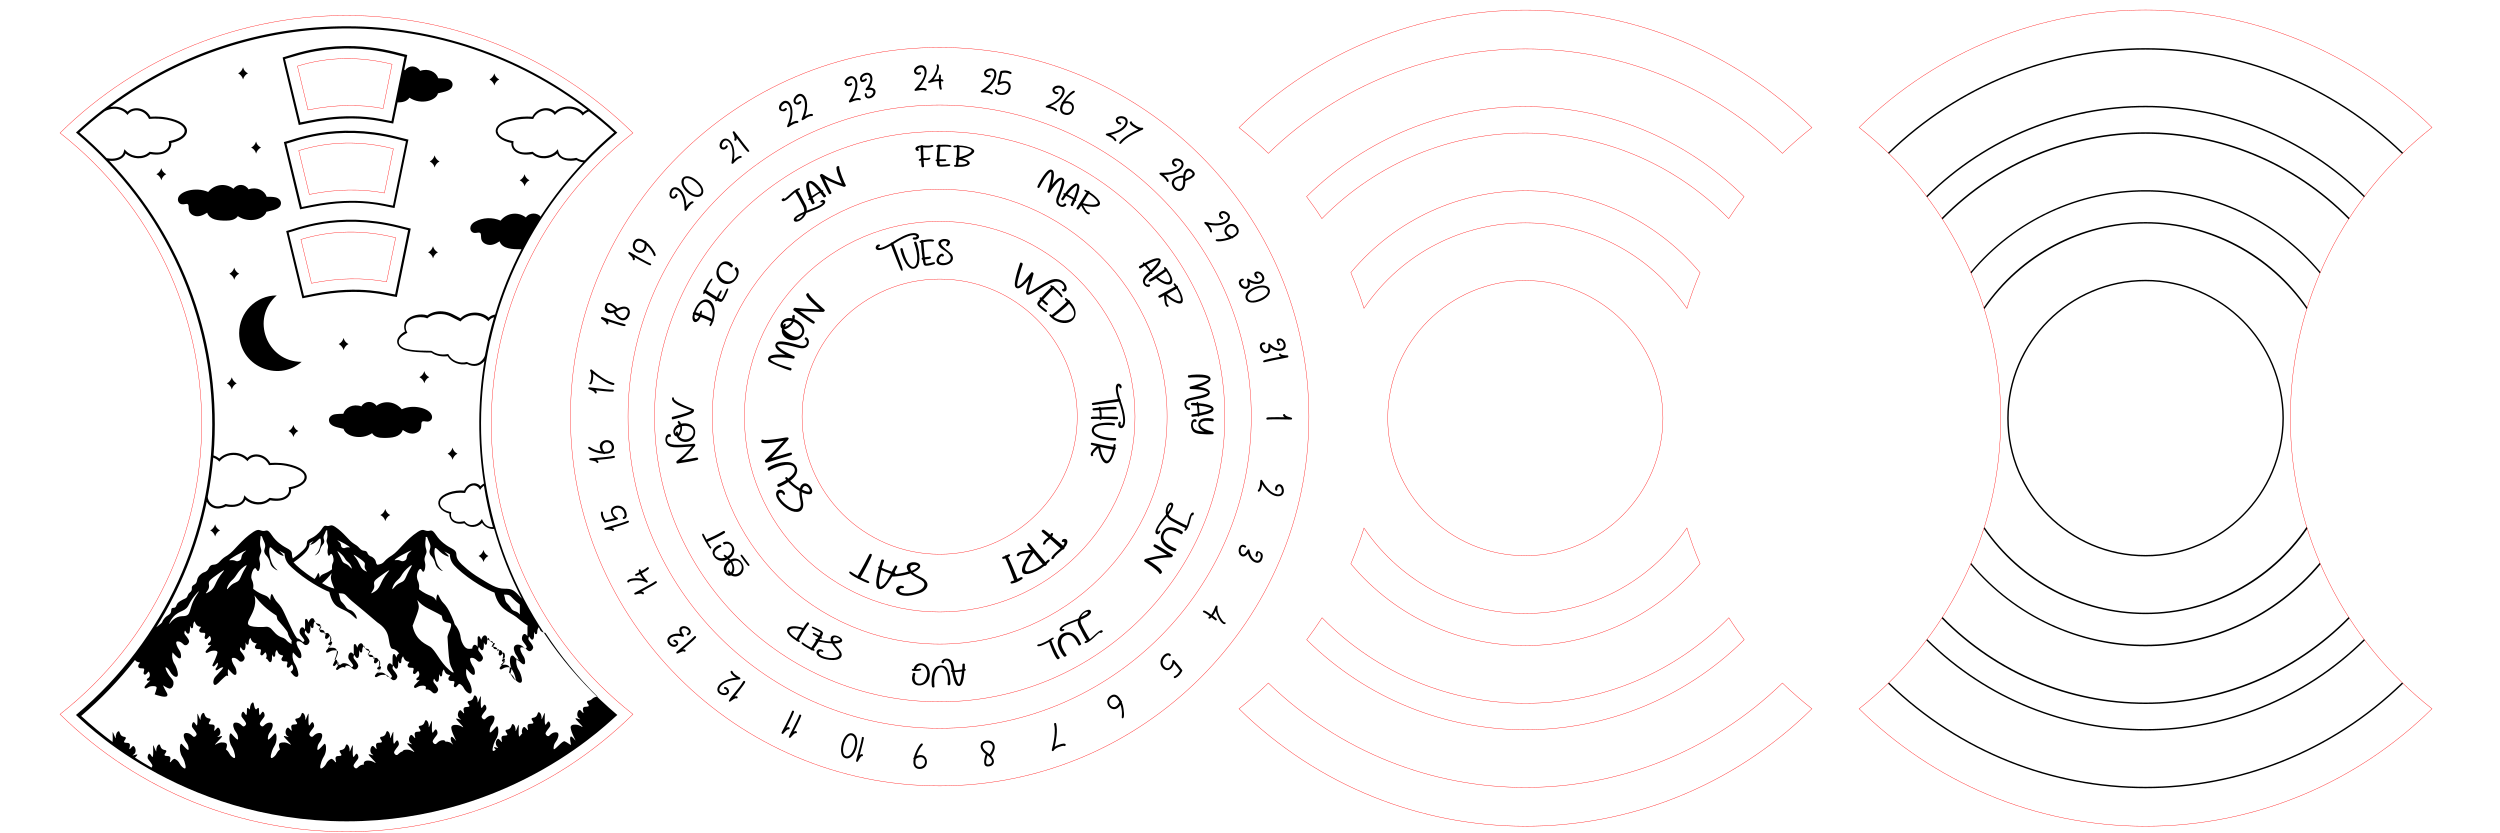 <?xml version="1.0" encoding="utf-8"?>
<!-- Generator: Adobe Illustrator 23.0.6, SVG Export Plug-In . SVG Version: 6.00 Build 0)  -->
<svg version="1.1" id="Слой_1" xmlns="http://www.w3.org/2000/svg" xmlns:xlink="http://www.w3.org/1999/xlink" x="0px" y="0px"
	 viewBox="0 0 1728 576" style="enable-background:new 0 0 1728 576;" xml:space="preserve">
<style type="text/css">
	.st0{fill:none;stroke:#FF0000;stroke-width:0.25;stroke-miterlimit:10;}
</style>
<path class="st0" d="M1681,489.9c-50.9,50.2-120.8,81.2-198,81.2c-77.2,0-147.1-31-198-81.2c59.6-46.8,97.9-119.4,97.9-200.9
	s-38.4-154.1-97.9-200.9c109.9-108.3,286.2-108.2,396,0c-59.6,46.8-97.9,119.4-97.9,200.9S1621.5,443.2,1681,489.9z"/>
<path d="M1483,486.6c-53.3,0-103.4-21-140.9-59.2c0.2-0.3,0.4-0.6,0.6-0.9c77.3,78.7,203.1,78.9,280.7,0c0.2,0.3,0.4,0.6,0.6,0.9
	C1586.4,465.6,1536.4,486.6,1483,486.6 M1483,131.4c-46.7,0-90.8,20.6-120.9,56.6c0.1,0.3,0.3,0.7,0.4,1l0,0c63-75.5,178-75.4,241,0
	c0.1-0.3,0.3-0.7,0.4-1C1573.8,152,1529.8,131.4,1483,131.4 M1660.3,471.8c-98.9,96-255.6,96.1-354.6,0c-0.6,0.6-0.7,0.7-0.7,0.7
	c99.3,96.4,256.6,96.5,356,0C1660.5,472,1660.8,472.2,1660.3,471.8z M1483,34.3c66.5,0,129.5,25.6,177.3,72c0,0,0.7-0.7,0.7-0.7
	c-99.3-96.4-256.6-96.5-356,0c0.7,0.7,0.4,0.4,0.7,0.7C1353.6,59.9,1416.5,34.3,1483,34.3 M1331.5,135.5c0.2,0.3,0.4,0.5,0.6,0.8
	c83.9-82.8,217.9-82.9,301.9,0c0.2-0.3,0.4-0.5,0.6-0.8C1550.4,52.4,1415.7,52.3,1331.5,135.5 M1387.4,289
	c0-52.7,42.9-95.6,95.6-95.6s95.6,42.9,95.6,95.6c0,52.7-42.9,95.6-95.6,95.6S1387.4,341.8,1387.4,289 M1388.4,289
	c0,52.2,42.4,94.6,94.6,94.6s94.6-42.4,94.6-94.6s-42.4-94.6-94.6-94.6C1430.8,194.4,1388.4,236.9,1388.4,289 M1634.6,442.6
	c-0.2-0.3-0.4-0.5-0.6-0.8c-84,82.8-217.9,82.9-301.9,0c-0.2,0.3-0.4,0.5-0.6,0.8C1415.7,525.7,1550.4,525.7,1634.6,442.6
	 M1483,424.5c44.7,0,86.4-22.1,111.8-59c-0.1-0.4-0.3-0.8-0.4-1.3l0-0.1c-25.2,36.9-66.9,59.4-111.4,59.4
	c-44.4,0-86.2-22.3-111.4-59.2l0,0.1c-0.1,0.4-0.2,0.8-0.4,1.1C1396.6,402.5,1438.4,424.5,1483,424.5 M1342.1,150.7
	c0.2,0.3,0.3,0.5,0.5,0.8l0.1,0.1c77.4-78.8,203.3-78.8,280.7,0c0.2-0.3,0.4-0.6,0.6-0.9C1546.3,71.7,1419.8,71.6,1342.1,150.7
	 M1483,153.5c-44.7,0-86.4,22-111.8,59c0.1,0.4,0.3,0.8,0.4,1.2c25.2-36.8,67-59.2,111.4-59.2c44.4,0,86.3,22.5,111.4,59.2
	c0.1-0.4,0.3-0.8,0.4-1.2C1569.5,175.6,1527.7,153.5,1483,153.5 M1483,446.7c46.8,0,90.8-20.6,120.9-56.6c-0.5-1.1-0.5-1.1-0.5-1.1
	c-63.1,75.6-178.1,75.4-241,0.1c0,0-0.4,1-0.4,1C1392.2,426.1,1436.3,446.7,1483,446.7"/>
<path class="st0" d="M1175.1,188.5c-3.5,8-6.5,16.3-9.1,24.7c-53.8-78.9-169.5-78.8-223.2-0.1c-2.6-8.4-5.7-16.6-9.1-24.7
	C996.7,113,1112.1,113,1175.1,188.5z M1232,472.1c-99.2,96.3-256.2,96.2-355.3,0c-6.5,6.3-13.2,12.2-20.3,17.8
	c109.2,107.6,285.5,108.9,396,0C1245.3,484.3,1238.5,478.4,1232,472.1z M959.2,289c0,52.5,42.7,95.1,95.1,95.1
	c52.5,0,95.1-42.7,95.1-95.1s-42.7-95.1-95.1-95.1C1001.9,193.9,959.2,236.6,959.2,289z M1232,106c6.5-6.3,13.3-12.2,20.4-17.8
	c-110.3-108.8-286.7-107.8-396,0c7.1,5.6,13.9,11.5,20.3,17.8C975.9,9.7,1133,9.8,1232,106z M1175.1,389.6c-3.5-8-6.5-16.3-9.1-24.7
	c-53.8,78.9-169.5,78.8-223.2,0.1c-2.6,8.4-5.7,16.6-9.1,24.7C996.7,465.1,1112.1,465.1,1175.1,389.6z M1205.6,442.2
	c-3.7-4.9-7.3-10-10.6-15.2c-77.4,78.9-203.9,78.8-281.2,0c-3.4,5.2-6.9,10.3-10.6,15.2C987.2,525.2,1121.7,525.1,1205.6,442.2z
	 M903.1,135.9c3.7,4.9,7.3,10,10.6,15.2c77.4-78.9,203.9-78.8,281.2,0c3.4-5.2,6.9-10.3,10.6-15.2C1121.6,52.9,987.1,53,903.1,135.9
	z"/>
<path class="st0" d="M437.5,91.9c-109.9-108.3-286.2-108.2-396,0c130.5,102.4,130.6,299.2,0,401.8c109.9,108.3,286.2,108.2,396,0
	C307,391.2,306.9,194.4,437.5,91.9z M271,44.4L264.8,75c-15.8-3-33.1-2.8-51.9,1l-7.3-30.3C227,39.1,248.8,38.9,271,44.4z
	 M271.9,102.8l-6.2,30.6c-15.8-3-33.1-2.8-51.9,1l-7.3-30.3C227.9,97.5,249.8,97.2,271.9,102.8z M267.2,194.8
	c-15.8-3-33.1-2.8-51.9,1l-7.3-30.3c21.5-6.5,43.3-6.7,65.5-1.2L267.2,194.8z"/>
<path d="M274.3,205.3l9.6-47.3l-8.1-2c-43.4-10.8-73,2.8-78,3.7c0.1,0.5,0.1,0.6,11.2,46.5l8.2-1.6
	C250.1,198.1,268.8,204.8,274.3,205.3 M210.1,204.5l-10.6-43.8c4.3-0.8,33.5-13.9,75.9-3.3l6.7,1.7l-9,44.4
	c-4.4-0.4-23.4-6.9-56.2-0.4L210.1,204.5z M206.5,86.4c4.8-0.6,29.3-7.9,56.8-2.6l8.5,1.6l3-14.6c3.2,0,6.5-0.6,8.2-3.3
	c8.2,5.5,18.7,1.8,19.7-3c4.4-1.1,9.6-1.6,10.1-5.7c0.3-2.3-1.8-3.9-3.8-4.3c-1.5-0.3-4.6-0.4-6.1-0.4c-1.3-4.3-6.8-7.2-12.5-5.1
	c-2.4-4-7.9-4.1-10.4-0.4c-0.2-0.1-0.4-0.3-0.6-0.4l2.1-10.2c-5.1-0.7-37.1-13.1-78.2-0.7l-7.9,2.4
	C195.4,40.4,195.4,40.5,206.5,86.4 M203.6,38.9c40.3-12.1,71.7-0.2,76,0.4l-9,44.4l-7-1.4c-27.5-5.3-51.9,1.8-56,2.3l-10.6-43.8
	L203.6,38.9z M196.2,98.2c0.3,1.3,11,45.4,11.2,46.5l8.2-1.6c33.4-6.7,51.7,0.1,57.1,0.7l9.6-47.3l-8.1-2
	C230.9,83.7,201.3,97.3,196.2,98.2 M271.6,142.1c-4.3-0.4-23.4-6.9-56.2-0.4l-6.8,1.4L198,99.3c4.3-0.8,33.5-13.9,75.9-3.3l6.7,1.7
	L271.6,142.1z M426.1,92.2l0.6-0.5c-0.6-0.5-8-7.7-19.2-16.3l0-0.1c0,0-0.1,0-0.1,0c-98-75.7-236.5-76.8-335.9,0.3c0,0,0,0-0.1,0
	l0,0c-7.2,5.6-12.9,10.5-18.9,16c126.7,107,124.3,297.8,0.6,402.1l-0.6,0.5c1.5,0.9,69.9,73.5,187.1,73.5
	c116.1,0,183.9-71.5,187.1-73.5C300.1,387.4,302.3,196.7,426.1,92.2 M364.5,439.7c-2.3-3.6-4.3,0.1-3.6,2.7c0.4,1.1,3.3,4.1,3.2,4.9
	c-0.1,0.5-0.6,1-0.9,1l-0.1,0c-0.4,0.1-1.1-1.2-2.7-2.1c-3.6-1.8-6.4,0.2-4.8,4.1c0.9,3.2,2.5,3,2.9,6.7c-2.3-1.9-3.3-3.9-4.3-3.9
	c-2.3,0-2.4,6.3,0,10.2c1.7,2.8,2.4,6.1,2.3,6.9c-2.4-1.1-2.6-3.7-4.7-5.4c0.7-2,0.7-3.2,0.3-3.9c-1.1-1.8-4.2-1.7-6.1-1.1
	c2.2-2.3,3.4-3.4,2.9-4.2c-0.3-0.6-0.8-0.6-1.6-0.5c1.4-2.4-0.6-8-3.5-4.9c0.6-3.9-3.3-2.9-4.1-3.2c0.1-0.4,2.9-3.5-0.5-4
	c-3.2-0.5-1.9-3.4-3.8-3.8c-1.3-0.3-2.4,1.6-2.8,3c-1-2.3-1-2.5-2-2.4l-0.2,0.2c-0.6,0.6,0,3.5-0.3,7.1c-1.8-2.7-3.5-1.2-3.7,1.2
	c-2.4,0.2-4.7,1.2-7.2-4.7c-1.1-2.7-0.6-3.7-1.5-6.2c-0.5-1.4-1.4-3.6-3.4-5.9c-0.3-1.7-3.6-9.2-5.1-11.3c-2.3-3.6-3.3-3.3-5-6.6
	c-0.8-1.5-1.1-2.7-1.7-2.7c-0.5,0.1-1,2.2-1,4.3c-2-4.2-4.5-2.3-11.9-7.9c0-1.3,0.3-1.9,0-3.4c-0.3-2.3-1-2.4-1.3-4.3
	c-0.6-2.8,1.1-6.4,2.3-6.4c0.8,0,1.1,2,2,2c0.9-0.1,1.3-2.8,1.3-3.3c0.4-3.2-0.8-3.7-0.4-6.2c0.4-2.3,1.5-2.8,1.3-5
	c-0.1-1.3-1.4-2.8-0.6-7.9c0.1-0.5,0.1-1,0-1.7h1c1.3,3.8,1.9,4.1,2.2,5.7c0.5,2.8-1.1,3.3-0.4,5.6c0.5,1.8,1.4,1.7,2.8,4.2
	c1.3,2.4,0.8,2.9,1.8,4.7c1.7,2.5,4.3,3.6,4.5,3.4c0.1-0.1-1.9-1.3-3.4-3.8c-1-1.7-2.7-6.9-2.4-10.3c0.4-4.6,2.2,0.6,7.3,3.2
	c4.1,2,2.9,0.5-0.5-2.7c0.3,0.1,3.7,1.9,3.8,2c0.1,4.2,1.9,6.9,5,9.7c9.1,8.5,21.5,15.3,25.9,16.8c2.8,11.6,10,13.1,15.1,16.9
	c2.5,2,3.4,3,7.9,6C364.3,433.3,364.8,436.3,364.5,439.7 M271.3,460c-2.3-3.6-4.3,0.1-3.6,2.7c0.4,1.1,3.3,4.1,3.2,4.9
	c-0.1,0.5-0.6,1-0.9,1c-0.2,0-0.1,0.2-0.9-0.6c-0.8-0.8-1.6-1.4-2.7-1.8c-1.1-1.7-4.3-1.6-6-1c2.2-2.3,3.3-3.4,2.9-4.2
	c-0.3-0.6-0.8-0.6-1.6-0.5c1.4-2.4-0.6-8-3.5-4.9c0.6-3.8-3.2-2.9-4.1-3.2c0.1-0.3,2.9-3.5-0.5-4c-1.6-0.2-2.1-0.9-2.5-2.2
	c-1-2.9-3.3-1.5-4.1,1.4c-0.8-1.9-1-2.4-1.7-2.4l-0.3,0c-0.3,0.5-0.5-0.2-0.5,2.4c0,1.4,0.1,3.5,0,4.9c-2.3-3.6-4.3,0.1-3.6,2.7
	c0.4,1.1,3.3,4.1,3.2,4.9c-0.1,0.5-0.6,1-0.9,1l-0.1,0c-0.4,0.1-1.1-1.2-2.7-2.1c-1.4-0.7-3.8-1.1-4.8,0.4c-0.8-0.1-1.8,0.1-2.5,0.4
	c0.7-2.3-0.2-4.5-1.9-3.8c2.3-5.2,3-8.7-2.8-8.3c-0.1,0-0.8,0-1.8,0.3c2.2-2.2,3.4-3.3,2.9-4.2c-0.3-0.6-0.8-0.6-1.6-0.5
	c1.4-2.4-0.6-8-3.5-4.9c0.6-3.9-3.2-2.9-4.1-3.2c0.3-0.7,1.7-1.8,1.1-3.2c-0.6-1.2-1.8-0.6-2.9-1.4c-1.3-0.9-0.9-3-2.4-3.3
	c-1.3-0.3-2.4,1.6-2.8,2.9c-1-2.3-1-2.5-2-2.4l-0.2,0.2c-0.6,0.6,0,3.8-0.3,7.1c-2.3-3.6-4.3,0.1-3.6,2.7c0.4,1.1,3.3,4.1,3.2,4.9
	c-0.1,0.5-0.6,1-0.9,1c-0.2,0-0.1,0.2-0.9-0.6c-1-1-1.8-1.6-3.3-2c-3.4-4.2-8.5-17.8-10.8-21.2c-2.3-3.6-3.3-3.3-5-6.6
	c-0.8-1.5-1.1-2.7-1.7-2.7c-0.5,0.1-1,2.2-1,4.3c-2.2-4.5-4.6-2.3-11.7-7.8l-0.1-0.1c0-1.3,0.3-1.9,0-3.4c-0.3-2.3-1-2.4-1.3-4.3
	c-0.1-3.1,1.5-6.6,2.7-6.6c0.8,0,1.1,2,2,2c0.9-0.1,1.3-2.8,1.3-3.3c0.4-3.2-0.8-3.7-0.4-6.2c0.4-2.3,1.5-2.8,1.3-5
	c-0.1-1.3-1.4-2.8-0.6-7.9c0.1-0.5,0.1-1,0-1.7h1c1.3,3.8,1.9,4.1,2.2,5.7c0.5,2.8-1.1,3.3-0.4,5.6c0.5,1.8,1.4,1.7,2.8,4.2
	c1.3,2.4,0.8,2.9,1.8,4.7c1.7,2.5,4.3,3.6,4.5,3.4c0.1-0.1-1.9-1.3-3.4-3.8c-1-1.7-2.7-6.9-2.4-10.3c0.4-4.6,2.2,0.6,7.3,3.2
	c4.1,2,2.9,0.5-0.5-2.7c0.3,0.1,3.7,1.9,3.8,2c0.1,4.2,1.9,6.9,5,9.7c9.1,8.5,21.5,15.3,25.9,16.8c2.9,12.4,7.9,10.2,14.4,15
	c2.9,2.2,4.1,4,4.5,3.6c0.5-0.4-0.8-4.1-3.6-5.7c-1.1-0.6-1.7-0.4-2.8-1.3c-1.1-0.9-1-1.5-2.6-3.3c-1.4-1.7-1.5-1.4-2-2.3
	c-0.6-1.1-0.4-2.3-1.4-5c6,0,3.2,0.8,11.6,7.4c0.3,0.1,11.6,9.7,15,12.6c10.1,6.6,6.9,12.9,9.6,17.7c0.9,1.4,2.4-0.2,5.6,3.8
	c-1,0.4-1.7,1.8-1.9,2.9c-1-2.3-1-2.5-2-2.4l-0.2,0.2C271,453.4,271.5,456.8,271.3,460 M144.4,402.4c0.3-1.1,1-1.9,5.7-5.2
	c2.3-1.7,6.1-4.3,4.3-2.2c-7.3,8.6-4.4,11.5-11.5,15c-1.3,0.3-0.1-0.6,0.5-1.7C145.4,405.5,144,404.1,144.4,402.4 M159.9,401.5
	c4.3-3.7,3.4-5.8,8.8-9.9c0.3-0.3,1.7-1.1,1.8-0.8c0,0.1-0.1,0.5-0.5,1.1c-4.5,7.3-3.4,9.1-6.9,10.6c-3.2,1.4-3.4,2-5.7,4.5
	C156.1,408.4,157.3,404,159.9,401.5 M170.1,380.6c0.1,0.3-2,1-2.9,3.3c-0.6,1.5,0,2.8-2,3.7c-2.6,1.1-2-1-6.4-0.3
	C156.5,387.3,169.8,380,170.1,380.6 M175.9,411.6c3.8,5.1,8.7,9.9,15.2,13.9c0.6,1.9,0.3,2.7,1.3,3.6c1.1,1.1,6.2,7.1,6.5,8.2
	c0.2,1.9,1.5,4,2.8,5.6c-0.3,0.7-0.3,1.6-0.1,2.3c-3-1.5-3.4-2.6-4.3-3.4c-1.8-1.4-2.6-0.9-4.6-2.2c-3.2-1.9-4.8-5.3-6.5-5.9
	c-1.4-0.8-2.6-0.4-4.5-0.3C160.1,433.7,179.7,426.5,175.9,411.6 M136.2,410.9c-6.9,10.2-2.8,15-10.2,15c-5.1,0-8,4.3-8.8,5.2
	c-0.6,0.5,0.1-1.1,0.8-2.2c4.6-7.4,9.1-5.4,11.9-9.8c0.8-1.1,1.7-4,5.4-8.2c0.1-0.3,2-2.3,2.3-2.2
	C137.6,408.9,136.2,410.7,136.2,410.9 M216.4,375.9c3.7-1.9,5-5.7,5.4-2.3c0.3,2.4-1,6.2-1.8,7.5c-1.1,1.9-2.5,2.7-2.5,2.8
	c0.1,0.1,2-0.6,3.2-2.5c0.8-1.3,0.4-1.7,1.3-3.4c1-1.9,1.7-1.8,2-3.1c0.5-1.8-0.6-2-0.3-4.1c0.3-1.3,0.8-1.4,1.7-4.2h0.8v1.3
	c0.5,3.7-0.4,4.8-0.5,5.7c-0.1,1.5,0.6,1.9,1,3.6c0.3,1.9-0.5,2.2-0.3,4.6c0,0.4,0.3,2.3,1,2.4c0.5,0,0.9-1.4,1.4-1.4
	c0.9,0,2,2.5,1.7,5.1c-0.3,1.3-0.8,1.5-1,3.2c-0.1,1,0,1.5,0,2.4c0,0-0.1,0-0.1,0.1c-5.1,3.8-7,2.5-8.5,5.7c0-1.7-0.4-3.2-0.8-3.2
	c-0.7,0-0.8,2.2-2.7,4.1c-7.9-5-12.7-9.4-14.5-11.5c9.8-6.9,11.1-9.9,11.1-13.3c0.1-0.1,2.4-1.3,2.8-1.5
	C214.3,376.3,213.4,377.4,216.4,375.9 M231.1,406.8c-2.6-0.5-5.1-1.7-8.5-3.7c2.9-2.4,4.7-4.5,6.6-6.9
	C228.3,399.5,228.5,400.7,231.1,406.8 M234.4,381.7c5.4,4.5,2.6,4,6.5,7.1c2,1.8,2.8,5,1.9,4c-1.7-1.8-1.8-2.2-4.2-3.3
	c-2.6-1.1-1.8-2.4-5-7.6l-0.4-0.8C233.1,380.8,234.1,381.4,234.4,381.7 M233.3,373.6c0.4-0.5,9.9,4.8,8.3,4.8
	c-3.1-0.5-2.8,1-4.7,0.3c-1.4-0.6-1-1.5-1.4-2.7C234.8,374.4,233.1,373.9,233.3,373.6 M252.8,393.9c0.5,0.8,1.3,1.4,0.4,1.1
	c-0.4-0.1-1.1-0.5-2-1.1c-2.9-2.4-1.9-4.3-6.4-9.8c-1.3-1.7,1.5,0.4,3.2,1.5c3.4,2.4,4,3.1,4.2,3.8
	C252.4,390.7,251.4,391.7,252.8,393.9 M258.6,402.4c0.3-1.1,1-1.9,5.7-5.2c2.3-1.7,6.1-4.3,4.3-2.2c-7.3,8.6-4.4,11.5-11.5,15
	c-1.1,0.3-0.1-0.6,0.5-1.7C259.6,405.5,258.2,404.1,258.6,402.4 M274.2,401.5c3.7-3.2,2.7-3.6,5.2-6.5c2-2.4,6.8-6.4,4.8-3.1
	c-4.5,7.3-3.4,9.1-6.9,10.6c-3.2,1.4-3.4,2-5.7,4.5C270.5,408.4,271.5,404,274.2,401.5 M284.4,380.6c0.1,0.3-2,1-2.9,3.3
	c-0.6,1.5,0,2.8-2,3.7c-2.2,1-2.5-0.6-5-0.5c-0.4,0-1.4,0.1-1.4,0.1C270.7,387.3,284,380,284.4,380.6 M288.4,414.7
	c4,5.2,10.4,6.9,16.9,10.8c0.6,1.9,0.3,2.7,1.3,3.6c1.8,1.7,4.2,0.9,5,2c1.1,1.7-2.2,7.4-2.3,9.1c0,1,0.8,14.3,1.5,17.7
	c1,4.2,3.1,6.4,2.7,6.9c-0.5,0.4-2.7-1.5-3.1-1.9c-6.4-5.5-9.3-13.4-13.1-15.9c-1.8-1.3-10.1-3.9-12.1-14.5
	C290.6,418.5,289.9,420.4,288.4,414.7 M348.3,411c5.7,0,3.2,0.8,11,6.9v6.8c-1.9-2.4-3.5-1.9-5-3.1c-1.1-0.9-1-1.5-2.5-3.3
	c-1.4-1.7-1.5-1.4-2-2.3C349,414.8,349.3,413.7,348.3,411 M340.7,364.3c-5.8,0.4-7.4-5.4-7.6-5.6c-0.4,0.4-2,4.2-6.9,4.2
	c-3.3,0-5-2.5-5.1-2.7c-0.9,0.1-5.2,1.6-8-1.1c-1.8-1.7-1.4-3.9-1.2-5.1c-2.9-0.6-6.2-1.7-7.4-4.5c-0.5-1.2-0.5-2.3,0-3.4
	c1.7-3.4,9.1-6.1,16-5.4c0.4,0,0.9,0,1,0c2.4-6.2,7.8-6.2,9.7-3.1l0.6,1c0.4-0.5,1.1-1.7,2.7-2.8C336,345.5,338.1,355,340.7,364.3
	 M335.2,245.6L335.2,245.6c-0.3,1.7-4.5,9-12.5,4.6c-5.2,1.4-10.7-1.2-12.6-5l-0.3-0.5c-0.6,0-6.4,1.5-11.4-2.1l-0.2-0.1
	c-10.6-0.2-19.9-0.2-22.2-4.7c-0.5-0.9-0.5-2.1,0-3.1c1.2-2.5,4.1-3.8,5.6-4.7c-0.2-0.5-0.7-1.1-1-2.3c-1.6-7.8,9.5-9.7,14.3-7.8
	l0.4,0.2c0.1-0.1,3.3-3.4,9.9-3c5.1,0.3,7.2,2.4,13.1,5.1c0.2-0.2,1.2-1.6,3.5-2.8c5.1-2.7,11.7-1.6,15.2,2l0.6,0.6
	c0.3-0.3,1-1.9,3.9-2.7C338.9,227.8,336.9,236.6,335.2,245.6 M424.5,91.6c-7.1,6-13.9,12.4-20.3,19.2c-3,0.2-5.5-1.6-5.8-1.7
	c-0.1,0-10.9,2.7-12.5-4.6l-0.3-1.4c-0.4,0.3-3.1,4.8-9.9,4.8c-4.8,0-7.3-2.9-7.5-3c-3.7,0.5-8,1.3-11.4-1.4
	c-2.9-2.3-1.8-5.6-1.8-5.9c-0.3-0.1-8.3-1.1-10.5-5.2c-3.7-7,12.7-11.1,23.1-10.2c0.5,0,0.6,0,1,0c0.1-0.3,0.7-1.8,2.3-3.3
	c2.2-2.1,6.2-3.6,9.9-1.8c1.8,0.9,2.3,2,2.7,2.4c0.3-0.3,2.1-2.9,6.3-4c3.1-0.8,6.6-0.4,9.4,1.2c2.4,1.3,3.3,2.8,3.6,3.2
	c0.1-0.1,1.4-1.9,4.3-2.9C413.1,81.6,418.9,86.5,424.5,91.6 M54.9,91.6c5.6-5.2,11.5-10.1,17.5-14.7c3-1.6,6.6-2.1,9.4-1.4
	c4.4,1.1,5.9,3.6,6.3,4c0.4-0.4,0.9-1.5,2.7-2.4c3.7-1.8,7.7-0.3,9.9,1.8c1.6,1.5,2.1,3,2.3,3.3c4.8-0.4,8.9-0.1,12.1,0.5
	c16.9,3.3,16.1,12.1,1.5,14.9c0,0.3,1.3,3.5-1.8,5.9c-3.4,2.7-7.8,1.9-11.4,1.4c-0.2,0.1-2.6,3-7.5,3c-6.7,0-9.6-4.6-9.9-4.8
	c-0.3,0.8-0.3,3.2-2.4,4.8c-2.3,1.7-6,2.2-9.9,1.4C67.7,103.1,61.4,97.2,54.9,91.6 M147.4,316.3c2.8,1,4.1,2.7,4.2,2.8
	c0.4-0.4,1.3-1.8,3.6-3.1c5.1-2.8,11.7-1.6,15.2,2.1l0.6,0.7c0.4-0.4,0.9-1.5,2.7-2.4c3.7-1.8,7.7-0.3,9.9,1.8
	c1.6,1.5,2.1,3,2.3,3.3c3-0.1,6.6-0.6,12.1,0.5c5.9,1.2,14.8,4.3,12,9.6c-2.2,4.2-10.2,5.2-10.5,5.2c0,0.3,1.3,3.5-1.8,5.9
	c-3.4,2.7-7.8,1.9-11.4,1.4c-0.2,0.1-2.6,3-7.5,3c-6.7,0-9.6-4.6-9.9-4.8c-0.3,0.9-0.3,3.2-2.4,4.8c-2.4,1.8-6.2,2.3-10.2,1.3
	l-0.3-0.1c-0.2,0-4.9,3.4-9.2,0.5c-2.3-1.5-3.3-4.1-3.2-5.4l0,0C145.3,334.6,146.6,325.5,147.4,316.3 M142.9,346.8
	c2.3,4.3,7.4,6.4,13.3,3.2c5.1,1.1,11.4,0.2,13.4-4.6c4.5,4,12.2,4.7,17.1,0.4c10.7,1.8,14.9-3.2,14.5-7.7
	c13.9-2.8,16-13.8-2.9-17.5c-5.7-1.1-11.2-0.6-11.5-0.6c-3.4-6.5-11.8-7.6-15.8-3.5c-5.4-5-14.5-4.6-19.4,0.4c-1-0.8-2.6-1.7-4-2.1
	c6.2-77-20.7-149.6-72.1-203.7c4.5,0.5,9.6-0.8,11.3-5c4.5,4,12.3,4.7,17.1,0.4c10.7,1.8,14.9-3.2,14.5-7.7
	c13.8-2.8,16.2-13.8-2.9-17.5c-6.1-1.2-10.8-0.6-11.5-0.6c-3.5-6.6-11.8-7.5-15.8-3.5c-3-2.8-7.2-4.1-11.9-3.2
	c97.1-72.7,232.2-72.8,329.6,1.9c-1.1,0.5-2.1,1.1-2.8,1.7c-4.8-5-14-5.5-19.4-0.4c-4-4.1-12.4-3.1-15.8,3.5
	c-0.4,0-5.4-0.6-11.5,0.6c-19.1,3.8-16.7,14.8-2.9,17.5c-0.4,4.5,3.7,9.5,14.5,7.7c4.8,4.3,12.6,3.6,17.1-0.4
	c1.9,4.8,8.3,5.7,13.4,4.6c1.6,0.9,3.1,1.4,4.6,1.5c-10.9,11.6-20.8,24.2-29.5,37.5c-1.7-2.5-7.4-3.3-10.1,0.6
	c-5.7-4.4-13.4-3-17.5,2.2c-5.7-2.5-12.3-2.2-17.6,0.7c-4.8,2.6-3.9,7.4-0.5,7.8c0.8,0.1,1.6-0.1,2.4-0.2c4.5-0.6-0.5,5.3,5.5,7.9
	c3.4,1.5,6.7,0,9.5-1.9c1.9,5.4,9.1,5.5,15.1,5.5c-7.4,14.4-13.5,29.2-18.2,45.1c-1.7,0.3-3.2,0.9-4.4,2.1
	c-5.5-4.9-14.8-4.4-19.5,0.5c-3.8-1.8-7-4.4-12.6-4.8c-3.8-0.3-7.8,0.8-10.3,2.8c-4.5-1.6-11.7-0.2-14.6,3.5
	c-1.7,2.2-1.8,5.3-0.8,7.6c-7.2,4.1-6.9,9.5-1.6,12.3c4,2.1,15.2,2.3,19.7,2.3c3.2,2.3,7.4,3,11.3,2.5c2.6,4.4,8.7,6.6,13.5,5.4
	c4.5,2.4,8.9,1.5,11.9-2c-4.5,27.1-4.8,55.8-0.3,84.6c-0.9,0.5-1.7,1.1-2.4,1.8c-2.9-3.3-8.8-2.6-11.3,3.1c-6.9-0.7-15.2,2-17.3,6.2
	c-1.8,3.6,0.7,8,7.1,9.7c-0.3,4.3,3.2,8.2,10.3,6.7c3.5,3.7,9,3.1,12.3-0.3c1.7,2.7,4.9,4.5,8.3,4.2c4.7,16.4,11,32.4,19.2,48.2
	c-5.5-6.1-6.4-6.9-12.2-6.9c-5.1,0-9.6-2.8-19.4-8.9c0,0-4.5-2.8-9.9-7.9c-4.8-4.6-3.3-6.4-4-8.3c-0.8-2-2.8-2.5-5.2-4
	c-1-0.6-5.6-3.4-8.5-7.9c-3.2-4.7-3.6-2.9-5.7-2.9c-2.7,0-2.9-2-7,0.6c-8.7,5.7-12.8,12.9-17.8,16.2c-7.1,4.3-4.3,5.5-10.1,6.6
	c-1.8-1.3-0.1-2.7-3.2-5.1c-1.1-0.9-1.7-0.6-2.4-1.3c-1.4-1-1-1.9-2-2.8c-1.4-1-2.6,0.1-4.7-2.2c-1.5-1.7-2.3-2.2-4-3.2
	c-3.7-2.3-6.8-7.6-13-11.7c-2.9-1.9-3.2-0.5-5.1-0.5c-1.7,0-1.9-1.3-4.2,2.2c-2.2,3.3-5.5,5.4-6.2,5.7c-1.8,1-3.3,1.4-3.8,2.9
	c-0.5,1.4,0.6,2.7-2.9,6c-3.3,3.2-6.2,5.1-7,5.6c-0.9-1.9-0.4-3.1-0.8-4.2c-0.8-2-2.8-2.5-5.2-4c-1-0.6-5.6-3.4-8.5-7.9
	c-3.2-4.7-3.6-2.9-5.7-2.9c-2.7,0-2.9-2-7,0.6c-8.7,5.7-12.8,12.9-17.9,16.2c-2.3,1.4-3.3,2-5.4,4.3c-2.9,3.2-4.6,1.5-6.4,2.9
	c-1.5,1.3-1,2.4-2.9,3.8c-1.1,0.9-1.8,0.5-3.4,1.8c-4,3.1-2.2,4.8-4,6.8c-0.9,0.9-2.2,0.9-2.6,2.5c-0.1,0.9,0.3,2-0.8,3.1
	c-0.9,0.9-1.4,0.8-2.2,2.9c-0.6,2-2.2,1.7-5.1,3.6c-1.4,1-1.9,1.3-2.6,3.1c-0.4,1-0.8,1.5-1.8,1.5c-2.4,0.1-1.4,1.5-2,3.2
	c-0.8,2-2.7,1.8-4.6,4.3c-2.7,3.4,0.7,1.2-5.5,6C124.3,407.5,136.4,378,142.9,346.8 M408.5,483.7c-1.2,0.9-2.3,0.4-2.7,1.1
	c-0.5,1.1,1.6,2.3,1.1,3.2c-0.5,0.9-2.9,0-3.7,1.1c-0.9,1.2,0.5,3.6,0,3.7c-0.5,0.2-1.8-2.3-2.7-2.1c-1.1,0.2-2.1,3.2-1.1,4.8
	c0.5,1.1,1.8,1.4,1.6,1.6c-0.2,0.4-3-1.1-3.2-0.5c-0.4,0.5,5.3,5.5,4.8,5.9c-0.2,0.2-1.8-1.4-4.3-1.6c-0.4,0-2.9-0.4-3.7,1.1
	c-1.1,1.6,3.2,9.8,3.2,9.8c-0.2,0.2-2.3-3-3.2-2.7c-1.4,0.5,0.3,5.8,0,5.8c-0.2,0.2-2.7-1.9-4.3-2.5c-1.5-0.6-6.2,5.5-7.4,5.5
	c-0.5-0.2-0.2-1.8,0-2.7c0.7-2.5,2-2.8,2.7-5.3c0.4-0.9,0.7-2.5,0-3.2c-0.7-0.9-2.7-0.5-3.7,0c-1.8,0.9-2.1,2.3-3.2,2.1
	c-0.7,0-1.4-0.9-1.6-1.6c-0.2-1.4,2.9-4.3,3.2-5.3c0.4-1.4-0.4-3.2-1.1-3.2c-1.2-0.2-2.7,6.1-2.7-1.6c0-2.5,0.2-4.3,0-4.3
	c-0.4,0-1.8,4.5-2.1,4.3c-0.2,0,0.2-1.6-0.5-3.2c0-0.2-0.9-1.8-1.6-1.6c-0.9,0.2-0.5,2.1-2.1,3.2c-1.2,0.9-2.3,0.4-2.7,1.1
	c-0.5,1.1,1.6,2.3,1.1,3.2c-0.5,0.9-2.9,0-3.7,1.1c-0.9,1.2,0.5,3.6,0,3.7c-0.5,0.2-1.8-2.3-2.7-2.1c-1,0.2-2,2.9-1.2,4.5
	c-0.4,0.1-0.7,0.7-1.1,1.2c-0.4,0-0.4,0.1-0.3,0.4c-1.9,2.7-0.7-7.6-1.1-7.6c-0.4,0-1.8,4.5-2.1,4.3c-0.2,0,0.2-1.6-0.5-3.2
	c0-0.2-0.9-1.8-1.6-1.6c-0.9,0.2-0.5,2.1-2.1,3.2c-1.2,0.9-2.3,0.4-2.7,1.1c-0.5,1.1,1.6,2.3,1.1,3.2c-0.5,0.9-2.9,0-3.7,1.1
	c-0.9,1.2,0.5,3.6,0,3.7c-0.5,0.2-1.8-2.3-2.7-2.1c-1.2,0.2-2.7,4.1,0,5.9c-0.1,0.1-0.2,0.3-0.3,0.4c-0.9-0.3-2.3-0.8-2.4-0.5
	c-0.1,0.2,0.4,0.9,1.2,1.7c-2.8,2.3-2.6-0.1-1.4-3.9c1.1-3.2,2.1-3.6,2.7-5.9c0.9-3,0.4-6.4-0.5-6.4c-0.5,0-3.7,4.3-4.8,4.3
	c-0.5-0.2-0.2-1.8,0-2.7c0.7-2.5,2-2.9,2.7-5.3c0.4-0.9,0.7-2.5,0-3.2c-0.7-0.9-2.7-0.5-3.7,0c-1.8,0.9-2.1,2.3-3.2,2.1
	c-0.7,0-1.4-0.9-1.6-1.6c-0.2-1.4,2.9-4.3,3.2-5.3c0.4-1.4-0.4-3.2-1.1-3.2c-1.2-0.2-2.7,6.1-2.7-1.6c0-2.5,0.2-4.3,0-4.3
	c-0.4,0-1.8,4.5-2.1,4.3c-0.2,0,0.2-1.6-0.5-3.2c0-0.2-0.9-1.8-1.6-1.6c-0.9,0.2-0.5,2.1-2.1,3.2c-1.2,0.9-2.3,0.4-2.7,1.1
	c-0.5,1.1,1.6,2.3,1.1,3.2s-2.9,0-3.7,1.1c-0.9,1.2,0.5,3.6,0,3.7c-0.5,0.2-1.8-2.3-2.7-2.1c-1.1,0.2-2.1,3.2-1.1,4.8
	c0.5,1.1,1.8,1.4,1.6,1.6c-0.2,0.4-3-1.1-3.2-0.5c-0.4,0.5,5.3,5.5,4.8,5.9c-0.2,0.2-1.8-1.4-4.3-1.6c-0.4,0-2.9-0.4-3.7,1.1
	c-1.1,1.6,3.2,9.8,3.2,9.8c-0.2,0.2-2.3-3-3.2-2.7c-0.5,0.2-0.7,1.4-0.5,2.1c0.2,2,1.8,3.2,1.6,3.2c-0.2,0.2-1.1-1.1-2.7-1.6
	c-0.8-0.3-1.9-0.5-2.5-0.2c-0.4-1.6-2.7-1.3-4.1-0.6c-1.8,0.9-2.1,2.3-3.2,2.1c-0.7,0-1.4-0.9-1.6-1.6c-0.2-1.4,2.9-4.3,3.2-5.3
	c0.4-1.4-0.4-3.2-1.1-3.2c-1.2-0.2-2.7,6.1-2.7-1.6c0-2.5,0.2-4.3,0-4.3c-0.4,0-1.8,4.5-2.1,4.3c-0.2,0,0.2-1.6-0.5-3.2
	c0-0.2-0.9-1.8-1.6-1.6c-0.9,0.2-0.5,2.1-2.1,3.2c-1.2,0.9-2.3,0.4-2.7,1.1c-0.5,1.1,1.6,2.3,1.1,3.2c-0.5,0.9-2.9,0-3.7,1.1
	c-0.9,1.2,0.5,3.6,0,3.7c-0.5,0.2-1.8-2.3-2.7-2.1c-1.1,0.2-2.1,3.2-1.1,4.8c0.5,1.1,1.8,1.4,1.6,1.6c-0.2,0.4-3-1.1-3.2-0.5
	c-0.4,0.5,5.3,5.5,4.8,5.9c-0.2,0.2-1.8-1.4-4.3-1.6c-1.1,0-3.2-0.2-3.8,1.2c-2.6,0.7-2.9,2.7-4.2,2.5c-0.7,0-1.4-0.9-1.6-1.6
	c-0.2-1.4,2.9-4.3,3.2-5.3c0.4-1.4-0.4-3.2-1.1-3.2c-1.2-0.2-2.7,6.1-2.7-1.6c0-2.5,0.2-4.3,0-4.3c-0.4,0-1.8,4.5-2.1,4.3
	c-0.2,0,0.2-1.6-0.5-3.2c0-0.2-0.9-1.8-1.6-1.6c-0.9,0.2-0.5,2.1-2.1,3.2c-1.2,0.9-2.3,0.4-2.7,1.1c-0.5,1.1,1.6,2.3,1.1,3.2
	c-0.5,0.9-2.9,0-3.7,1.1c-0.9,1.2,0.5,3.6,0,3.7s-1.8-2.3-2.7-2.1c-1.1,0.2-2.1,3.2-1.1,4.8c0.5,1.1,1.8,1.4,1.6,1.6
	c-0.2,0.4-3-1.1-3.2-0.5c-0.4,0.5,5.3,5.5,4.8,5.9c-0.2,0.2-1.8-1.4-4.3-1.6c-0.4,0-2.9-0.4-3.7,1.1c-0.2,0.3-0.2,0.9-0.1,1.6
	c-0.8,0-1.7,0.2-2.3,0.5c-1.8,0.9-2.1,2.3-3.2,2.1c-0.7,0-1.4-0.9-1.6-1.6c-0.2-1.4,2.9-4.3,3.2-5.3c0.4-1.4-0.4-3.2-1.1-3.2
	c-1.2-0.2-2.7,6.1-2.7-1.6c0-2.5,0.2-4.3,0-4.3c-0.4,0-1.8,4.5-2.1,4.3c-0.2,0,0.2-1.6-0.5-3.2c0-0.2-0.9-1.8-1.6-1.6
	c-0.9,0.2-0.5,2.1-2.1,3.2c-1.2,0.9-2.3,0.4-2.7,1.1c-0.5,1.1,1.6,2.3,1.1,3.2c-0.5,0.9-2.9,0-3.7,1.1c-0.9,1.2,0.5,3.6,0,3.7
	c-0.5,0.2-1.6-2-2.5-2.1c-0.3-0.5-1.2-0.3-2.7,1c-1.6,1.4-1.4,2.7-3.2,4.3c-3,2.7-2.9,0.2-1.6-3.7c1.1-3.2,2.1-3.6,2.7-5.9
	c0.9-3,0.4-6.4-0.5-6.4c-0.5,0-3.7,4.3-4.8,4.3c-0.5-0.2-0.2-1.8,0-2.7c0.7-2.5,2-2.8,2.7-5.3c0.4-0.9,0.7-2.5,0-3.2
	c-0.7-0.9-2.7-0.5-3.7,0c-1.8,0.9-2.1,2.3-3.2,2.1c-0.7,0-1.4-0.9-1.6-1.6c-0.2-1.4,2.9-4.3,3.2-5.3c0.4-1.4-0.4-3.2-1.1-3.2
	c-1.2-0.2-2.7,6.1-2.7-1.6c0-2.5,0.2-4.3,0-4.3c-0.4,0-1.8,4.5-2.1,4.3c-0.2,0,0.2-1.6-0.5-3.2c0-0.2-0.9-1.8-1.6-1.6
	c-0.9,0.2-0.5,2.1-2.1,3.2c-1.2,0.9-2.3,0.4-2.7,1.1c-0.5,1.1,1.6,2.3,1.1,3.2c-0.5,0.9-2.9,0-3.7,1.1c-0.9,1.2,0.5,3.6,0,3.7
	c-0.5,0.2-1.8-2.3-2.7-2.1c-1.1,0.2-2.1,3.2-1.1,4.8c0.5,1.1,1.8,1.4,1.6,1.6c-0.2,0.4-3-1.1-3.2-0.5c-0.4,0.5,5.3,5.5,4.8,5.9
	c-0.2,0.2-1.8-1.4-4.3-1.6c-3.8,0-4.7,0.6-3.2,4.9c-2.5,1.8-1.8,2.9-3.9,4.8c-3,2.7-2.9,0.2-1.6-3.7c1.1-3.2,2.1-3.6,2.7-5.9
	c0.9-3,0.4-6.4-0.5-6.4c-0.4,0-0.7,0.7-2.7,2.7c-1.8,1.8-2,1.6-2.1,1.6c-0.5-0.2-0.2-1.8,0-2.7c0.7-2.5,2-2.9,2.7-5.3
	c0.4-0.9,0.7-2.5,0-3.2c-0.7-0.9-2.7-0.5-3.7,0c-1.8,0.9-2.1,2.3-3.2,2.1c-0.7,0-1.4-0.9-1.6-1.6c-0.2-1.4,2.9-4.3,3.2-5.3
	c0.4-1.4-0.4-3.2-1.1-3.2c-1.2-0.2-2.7,6.1-2.7-1.6c0-2.5-1.8,0.2-2.1,0c-1.6-1.1-1.1-4.6-2-4.8c-0.7-0.2-1.6,1.4-1.6,1.6
	c-0.7,1.6-0.4,3.2-0.5,3.2c-0.4,0.2-2.1-2.5-2.1,0c0,7.7-1.4,1.4-2.7,1.6c-0.7,0-1.4,1.8-1.1,3.2c0.4,1.1,3.4,3.9,3.2,5.3
	c-0.2,0.7-0.9,1.6-1.6,1.6c-1.1,0.2-1.4-1.2-3.2-2.1c-1.1-0.5-3-0.9-3.7,0c-0.7,0.7-0.4,2.3,0,3.2c0.7,2.5,2,2.9,2.7,5.3
	c0.2,0.9,0.5,2.5,0,2.7c-1.1,0-4.3-4.3-4.8-4.3c-0.9,0-1.4,3.4-0.5,6.4c0.5,2.3,1.6,2.7,2.7,5.9c1.2,3.9,1.4,6.4-1.6,3.7
	c-2-1.8-1.4-3-3.9-4.8c1.5-4.3,0.6-4.9-3.2-4.9c-2.5,0.2-4.1,1.8-4.3,1.6c-0.5-0.4,5.2-5.3,4.8-5.9c-0.2-0.5-3,0.9-3.2,0.5
	c-0.2-0.2,1.1-0.5,1.6-1.6c1.1-1.6,0-4.6-1.1-4.8c-0.9-0.2-2.1,2.3-2.7,2.1c-0.5-0.2,0.9-2.5,0-3.7c-0.9-1.1-3.2-0.2-3.7-1.1
	c-0.5-0.9,1.6-2.1,1.1-3.2c-0.4-0.7-1.4-0.2-2.7-1.1c-1.6-1.1-1.2-3-2.1-3.2c-0.7-0.2-1.6,1.4-1.6,1.6c-0.7,1.6-0.4,3.2-0.5,3.2
	c-0.4,0.2-1.8-4.3-2.1-4.3c-0.2,0,0,1.8,0,4.3c0,7.7-1.4,1.4-2.7,1.6c-0.7,0-1.4,1.8-1.1,3.2c0.4,1.1,3.4,3.9,3.2,5.3
	c-0.2,0.7-0.9,1.6-1.6,1.6c-1.1,0.2-1.4-1.2-3.2-2.1c-1.1-0.5-3-0.9-3.7,0c-0.7,0.7-0.4,2.3,0,3.2c0.7,2.5,2,2.9,2.7,5.3
	c0.2,0.9,0.5,2.5,0,2.7c-1.1,0-4.3-4.3-4.8-4.3c-0.9,0-1.4,3.4-0.5,6.4c0.5,2.3,1.6,2.7,2.7,5.9c1.2,3.9,1.4,6.4-1.6,3.7
	c-1.8-1.6-1.6-2.8-3.2-4.3c-1.6-1.3-2.4-1.5-2.7-1c-0.9,0.1-2,2.3-2.5,2.1c-0.5-0.2,0.9-2.5,0-3.7c-0.9-1.1-3.2-0.2-3.7-1.1
	c-0.5-0.9,1.6-2.1,1.1-3.2c-0.4-0.7-1.4-0.2-2.7-1.1c-1.6-1.1-1.2-3-2.1-3.2c-0.7-0.2-1.6,1.4-1.6,1.6c-0.7,1.6-0.4,3.2-0.5,3.2
	c-0.4,0.2-1.8-4.3-2.1-4.3c-0.2,0,0,1.8,0,4.3c0,7.7-1.4,1.4-2.7,1.6c-0.7,0-1.4,1.8-1.1,3.2c0.4,1.1,3.4,3.9,3.2,5.3
	c-0.1,0.4-0.3,0.8-0.6,1.1c-3.9-2.2-7.7-4.5-11.4-6.9c1-1,1.8-1.9,1.6-2.1c-0.2-0.5-3,0.9-3.2,0.5c-0.2-0.2,1.1-0.5,1.6-1.6
	c1.1-1.6,0-4.6-1.1-4.8c-0.9-0.2-2.1,2.3-2.7,2.1c-0.5-0.2,0.9-2.5,0-3.7c-0.9-1.1-3.2-0.2-3.7-1.1c-0.5-0.9,1.6-2.1,1.1-3.2
	c-0.4-0.7-1.4-0.2-2.7-1.1c-1.6-1.1-1.2-3-2.1-3.2c-0.7-0.2-1.6,1.4-1.6,1.6c-0.7,1.6-0.4,3.2-0.5,3.2c-0.4,0.2-1.8-4.3-2.1-4.3
	c-0.2,0,0.2,4.2-0.1,6.9c-7.5-5.6-14.8-11.6-21.7-18c13.6-11.6,26.1-24.6,37.2-38.7c0.8,1.2,2.1,1.6,3.4,1.7c0.2,0.4-1.8,1.9-1,3.3
	c0.5,0.8,1.4,0.8,2.3,0.8c1.6,0,2,0.1,1.4,2.3c-0.2,0.7-0.4,1.7,0.5,2c1.2,0.4,2.2-1.8,2.8-2.1c0.5,0.2,1.4,2.4,0.5,3.7
	c-0.5,1-1.6,1-1.7,1.8l0,0.4c0.4,0.1,0,1,2.4,0.2c-2.4,2.6-4.1,4-4,4.9l0.1,0.4c0.3,0,0.4,0.7,1.7-0.1c1.6-1,2.4-1.2,3.6-1.2
	c0.6,0,2.3-0.2,2.9,0.7c0.4,0.8-1.3,4.9-1.3,5c2,0.6,7.5,2.6,8.6,1c0.9-1.2-0.8-2.5-2.9-7.3c2.5,1.5,4.2,2.6,5.2,2.2
	c1.5-0.5,2.3-2.5,2.1-4c0-1.9-1.4-2.8-2.8-4.7c-1-1.4-2.5-3.9-2.7-5.6l0.1-0.4c0.9,0.3,2,1.2,2.9,2.9c0.9,1.7,3.4,4.5,4.9,3.6
	c0.9-0.6,0.9-2.2-0.2-5.6c-1.1-3.2-2.2-3.7-2.7-5.9c-0.7-2.2-0.4-4.4-0.1-5.2c0.7,0.8,3.6,4.2,4.8,4.1c0.1-0.1,1.6,0.5,0.8-3.4
	c0-0.1-0.1-1.1-1.5-3.1c-0.7-1.1-2.2-4.1-1.4-5c0.3-0.4,1.8-0.3,2.8,0.2c1.7,0.8,2.1,2.4,3.6,2.2c1.1,0,2-1.3,2.3-2.3
	c0.2-1.9-2.9-4.8-3.2-5.6c-0.2-0.9,0.1-1.9,0.4-2.2c0.7,0.7,1.2,2.5,2.4,2.1c1.2-0.4,1-3.3,1-5.4c0.8,2,1,1.5,1.4,1.7l0.2-0.1
	c1.2-0.3-0.1-3.3,1.7-4.7c0.3,0.7,0.8,3.7,4.3,3.8c0.2,0.4-1.9,1.9-1,3.3c0.5,0.8,1.4,0.8,2.3,0.8c1.6,0,2,0.1,1.4,2.3
	c-0.2,0.7-0.4,1.7,0.5,2c1.2,0.4,2.2-1.8,2.8-2.1c0.4,0.1,2.1,3-0.5,4.7c-0.9,0.6-0.6,1.1-0.7,1.2c0.4,0.1,0,1,2.4,0.2
	c-0.5,0.5-1,1.1-1.4,1.5c-3.6,3.8-2.4,3.1-2.5,3.8l0.2,0.2c0.9,0.8,2-1.2,4.7-1.4c0.7,0,2.5-0.3,3.1,0.7c0.7,1.3-3.5,9.4-3.5,9.5
	l0.6,0.6c0.5-0.1,0.4,0.4,1.6-1c0.3-0.4,1.2-1.4,1.6-1.6c0.4,1-0.2,2.6-1.2,3.8c-0.7,0.8-0.1,1.2-0.1,1.5h0.3c0.9,0.3,2.5-2.2,4.8-2
	c0,0,0,0,0,0c-0.4,1.6-5.9,6.3-6.4,8c-0.4,1.1-0.7,2.6-0.2,3.5c0.9,1.9,3.1-0.6,4.7-2.2c1.2-1.2,3.6-3.5,4.2-3.6l1.1,0.3
	c0-0.3-0.6-3.1,0-4.8c0.4,0.4,1,1.1,2.1,2.2c1.6,1.6,2.1,1.9,2.7,1.8l0.2,0c1.1-0.4,0.8-2,0.5-3.4l0-0.2c-0.4-1.4-0.9-2.1-1.4-2.9
	c-0.7-1.1-2.2-4.1-1.4-5c0.4-0.5,2.4-0.6,4.4,1.4c0.5,0.5,1.1,1.1,2,1c1.1,0,2-1.1,2.3-2.3c0.2-1.9-2.9-4.8-3.2-5.6
	c-0.2-0.9,0.1-1.9,0.4-2.2c0.7,0.7,1.2,2.5,2.4,2.1c1-0.3,1.1-2.1,1-5.4c0.8,2,1,1.5,1.4,1.7c0.1-0.2,0.8,0,0.8-1.3
	c0-1,0.1-1.7,0.5-2.6v0c0.1-0.3,0.5-0.7,0.7-0.9c0.4,0.8,0.7,3.6,4.3,3.8c0.1,0.1-0.3,0.7-0.5,0.9c-0.4,0.6-1.1,1.5-0.5,2.3
	c0.5,0.8,1.4,0.8,2.3,0.8c0.6,0,1.3,0,1.5,0.3c0.7,1-1.2,3.5,0.4,4c1.2,0.4,2.1-1.8,2.8-2.1c0.5,0.2,1.3,2.2,0.7,3.5l-0.4,0.8
	c0.8,0.5,0.5-0.4,1.6,1.3l0,0c0.9,1.3,1.3,1.4,1.7,1.2c1.2-0.4,1-3.3,1-5.4c0.8,2,1,1.5,1.4,1.7l0.3-0.1c1-0.4,0.1-1.7,0.9-3.6
	l0.1-0.1v0c0.1-0.3,0.5-0.7,0.7-0.9c0.8,1.6,0.7,3.3,4.2,3.8c0,0.2,0,0.3,0,0.5c-0.5,0.8-1.5,1.7-0.9,2.8c0.5,0.8,1.4,0.8,2.3,0.8
	c1.7,0,2,0.1,1.4,2.3c-0.2,0.7-0.4,1.7,0.5,2c1.2,0.4,2.1-1.8,2.8-2.1c0.5,0.2,1.9,3.1-0.3,4.6l-0.6,0.4c0.6,0.6,3,4.5,4.8,3.3
	c0.9-0.6,0.8-2.2-0.3-5.6c-1.1-3.3-2.2-3.6-2.7-5.9c-0.7-2.2-0.4-4.4-0.1-5.2c4,4.3,3.9,3.9,5,4c1.3-0.4,0.7-2.6,0.5-3.6
	c-0.8-2.6-2-3-2.7-5.4c-0.4-1-0.5-2.1-0.1-2.5c0.3-0.4,1.8-0.3,2.8,0.2c1.6,0.8,2.1,2.4,3.6,2.2c1.1,0,2-1.1,2.3-2.3
	c0.2-1.9-2.9-4.8-3.2-5.6c-0.2-0.9,0.1-1.9,0.4-2.2c0.7,0.7,1.2,2.5,2.4,2.1c1.2-0.4,1-3.3,1-5.4c0.8,2,1,1.5,1.4,1.7
	c1.5-0.7,0.2-1.5,1.2-3.9v0c0.1-0.3,0.5-0.7,0.7-0.9c0.3,0.7,0.7,3.6,4.3,3.8c0.2,0.4-1.8,1.9-1,3.3c0.5,0.8,1.4,0.8,2.3,0.8
	c1.6,0,2,0.1,1.4,2.3c-0.2,0.7-0.4,1.7,0.5,2c1.2,0.4,2.2-1.8,2.8-2.1c0.4,0.2,2,3.1-0.5,4.7c-0.9,0.6-0.6,1.1-0.7,1.2
	c0.4,0.1,0,1,2.4,0.2c-2.4,2.6-4.1,4-4,4.9l0.1,0.4c0.3,0,0.4,0.7,1.7-0.1c0.7-0.4,1.8-1.1,3.3-1.2c0.7,0,2.5-0.3,3.1,0.7
	c0.7,1.3-3.5,9.4-3.5,9.5l0.6,0.6l0.3,0c0.8,0,1.9-2,2.9-2.6c0.4,1-0.2,2.7-1.2,3.8c-0.7,0.8-0.1,1.3-0.1,1.5h0.3
	c0.8,0.2,1.4-1.1,3.1-1.7c1.8-0.7,2.3,0.1,2.6,0.2c0.3-0.9,0.2-1,0.4-1.2c0.4-0.5,2.4-0.6,4.4,1.4c0.5,0.5,1.1,1.1,2,1
	c1.1,0,2-1.1,2.3-2.3c0.2-1.9-2.9-4.8-3.2-5.6c-0.2-0.9,0.1-1.9,0.4-2.2c0.7,0.7,1.2,2.5,2.4,2.1c1.2-0.4,1-3.3,1-5.4
	c0.8,2,1,1.5,1.4,1.7l0.2-0.1c1-0.3,0.1-1.7,1.1-3.8v0c0.1-0.3,0.5-0.7,0.7-0.9c0.3,0.7,0.7,3.6,4.3,3.8c0.2,0.4-1.8,1.9-1,3.3
	c0.5,0.8,1.4,0.8,2.3,0.8c1.7,0,2,0.1,1.4,2.3c-0.2,0.7-0.4,1.7,0.5,2c1.2,0.4,2.2-1.8,2.8-2.1c0.5,0.2,1.4,2.4,0.5,3.7
	c-0.5,0.9-1.6,1-1.7,1.8l0,0.4c0.4,0.1,0,1,2.4,0.2c-2.4,2.6-4.1,4-4,4.9l0.1,0.4c0.3,0,0.4,0.8,1.7-0.1c1.6-1,2.4-1.2,3.6-1.2
	c3.3-0.2,2.8,1,3,1.1c0.3,0.1,1.2,0,2.8,1.6c0.5,0.5,1.1,1.1,2,1c1.1,0,2-1.1,2.3-2.3c0.2-1.9-2.9-4.8-3.2-5.6
	c-0.2-0.9,0.1-1.9,0.4-2.2c0.7,0.7,1.2,2.5,2.4,2.1c1.2-0.4,1-3.3,1-5.4c0.8,2,1,1.5,1.4,1.7l0.2-0.1c1-0.3,0.1-1.7,1.1-3.8v0
	c0.1-0.3,0.5-0.7,0.7-0.9c0.5,1.1,0.9,3.6,4.3,3.8c0.2,0.4-1.9,1.9-1,3.3c0.5,0.8,1.4,0.8,2.3,0.8c1.7,0,2,0.1,1.4,2.3
	c-0.2,0.7-0.4,1.7,0.5,2c1.2,0.4,2.1-1.8,2.8-2.1c0.4,0.1,2.1,3-0.5,4.7c-0.9,0.6-0.6,1.1-0.7,1.2c0.4,0.1,0,1,2.4,0.2
	c-3.4,3.7-4.2,3.9-3.9,5.3l0.3,0.2c0.9,0.8,2-1.2,4.7-1.4c0.7,0,2.5-0.3,3.1,0.7c0.2,0.3-0.2,2.2-0.2,1.9c0.6,0.2,2.2-0.6,4.4,1.7
	c0.5,0.5,1.1,1.1,2,1c1.1,0,2-1.1,2.3-2.3c0.2-1.9-2.9-4.8-3.2-5.6c-0.2-0.9,0.1-1.9,0.4-2.2c0.7,0.7,1.2,2.5,2.4,2.1
	c1.2-0.4,1-3.3,1-5.4c0.8,2,1,1.5,1.4,1.7c0.1-0.2,0.8,0,0.8-1.3c0-1.2,0.2-2.8,1.2-3.5c0.4,0.8,0.7,3.6,4.3,3.8
	c0.2,0.4-1.9,1.9-1,3.3c0.8,1.4,3.2,0.5,3.8,1.1c0.7,1-1.2,3.5,0.4,4c1.2,0.4,2.1-1.9,2.8-2.1l0.3,0l0.1-0.2c0.2,0,0.7,0.2,1.7,1.1
	c1.5,1.3,1.3,2.6,3.2,4.3c4.7,4.1,4.6-2.3,1.2-8c-1.6-2.7-1.8-6.1-1.2-7.7c1.2,1.3,3.6,4.2,4.8,4.1c0.1-0.1,1.6,0.5,0.8-3.4
	c0-0.1-0.1-1.1-1.5-3.1c-0.7-1.1-2.2-4.1-1.4-5c0.4-0.5,2.4-0.6,4.4,1.4c0.5,0.5,1.1,1.1,2,1c1.1,0,2-1.1,2.3-2.3
	c0.2-1.9-2.9-4.7-3.2-5.6c-0.2-0.9,0.1-1.9,0.4-2.2c0.7,0.7,1.2,2.5,2.4,2.1c1.2-0.4,1-3.3,1-5.4c0.8,2,1,1.5,1.4,1.7
	c0.1-0.2,0.8,0,0.8-1.3c0-1.2,0.2-2.8,1.2-3.5c0.3,0.7,0.7,3.6,4.3,3.8c0.2,0.4-1.9,1.9-1,3.3c0.5,0.8,1.4,0.8,2.3,0.8
	c1.6,0,2,0.1,1.4,2.3c-0.2,0.7-0.4,1.7,0.5,2c1.2,0.4,2.1-1.8,2.8-2.1c0.5,0.2,1.4,2.4,0.5,3.7c-0.5,1-1.6,1-1.7,1.8l0,0.4
	c0.4,0.1,0,1,2.4,0.2c-0.5,0.5-1,1.1-1.4,1.5c-3.6,3.8-2.4,3.1-2.5,3.8l0.3,0.2c0.9,0.8,2-1.2,4.7-1.4c0.7,0,2.5-0.2,3.1,0.7
	c0.3,0.6-0.8,3.6-0.8,3.7c3.3,2.5,1.7,2.8,4.3,5.1c0.9,0.8,2.1,1.7,3.1,1.1c0.9-0.6,0.9-2.2-0.2-5.6c-1.1-3.2-2.2-3.7-2.7-5.9
	c-0.7-2.2-0.4-4.4-0.1-5.2c0.7,0.8,3.6,4.2,4.8,4.1c0.1-0.1,1.6,0.5,0.8-3.4c0-0.1-0.1-1.1-1.5-3.1c-0.7-1.1-2.2-4.1-1.4-5
	c0.3-0.4,1.8-0.3,2.8,0.2c1.6,0.8,2.1,2.4,3.6,2.2c1.1,0,2-1.3,2.3-2.3c0.2-1.9-2.9-4.8-3.2-5.6c-0.2-0.9,0.1-1.9,0.4-2.2
	c0.7,0.7,1.2,2.5,2.4,2.1c1.2-0.4,1-3.3,1-5.4c0.8,2,1,1.5,1.4,1.7c0.1-0.2,0.8,0,0.8-1.3c0-1.2,0.2-2.8,1.2-3.5
	c0.5,1,0.7,3.3,3.9,3.8c0.2,0,0.4,0.1,0.4,0.1c0,0,0,0,0,0l0.1-0.1c10.4,15.9,22.6,30.8,36.1,44.1
	C409.8,481.9,409.6,483,408.5,483.7 M208.4,250.1c0,0,0.1,0,0.1,0c-16.8,14.5-43.2,2.6-43.2-19.8c0-14.4,11.6-26.1,26-26.1
	C173,220.1,184.3,250.1,208.4,250.1 M277.7,282.9c3.8-1.7,8-2.1,12.1-1.3c10.8,2.1,10.3,9.3,6,9.8c-0.8,0.1-1.6-0.1-2.4-0.2
	c-4.5-0.6,0.5,5.3-5.5,7.9c-3.4,1.5-6.7,0-9.5-1.9c-1.8,5.1-7.8,5.5-12.9,5.5c-3.3,0-6.6-0.5-8.3-3.3c-7.9,5.3-18.6,1.9-19.7-3
	c-4.4-1.1-9.6-1.6-10.1-5.7c-0.3-2.3,1.8-3.9,3.8-4.3c1.5-0.3,4.6-0.4,6.1-0.4c1.3-4.3,6.8-7.2,12.5-5.1c2.4-4,7.9-4.1,10.4-0.4
	C265.8,276.3,273.5,277.7,277.7,282.9 M156.1,152.5c-5.2,0-11.1-0.4-12.9-5.5c-2.9,1.8-6.2,3.4-9.5,1.9c-3.4-1.5-3.3-4.3-3.3-6
	c-0.1-3.3-2.2-1.4-4.6-1.7c-1.8-0.2-3-1.8-2.8-3.7c0.5-5.2,12.2-8.7,20.9-4.8c4.1-5.2,11.8-6.6,17.5-2.2c2.6-3.7,8-3.6,10.4,0.4
	c5.7-2.1,11.2,0.8,12.5,5.1c1.6,0,4.6,0,6.1,0.4c2,0.4,4,2,3.8,4.3c-0.4,4.1-5.9,4.6-10.1,5.7c-1.1,4.7-11.5,8.5-19.7,3
	C162.6,152,159.3,152.5,156.1,152.5 M145.3,366.6c1.7-0.8,2.9-2.4,3.4-4.2c0.4,1.9,1.7,3.4,3.4,4.2c-1.7,0.8-2.9,2.4-3.4,4.2
	C148.2,369,147,367.4,145.3,366.6 M309.4,313.6c1.7-0.8,2.9-2.4,3.4-4.2c0.4,1.9,1.7,3.4,3.4,4.2c-1.7,0.8-2.9,2.4-3.4,4.2
	C312.4,316,311.1,314.5,309.4,313.6 M289.9,260.7c1.7-0.8,2.9-2.4,3.4-4.2c0.4,1.9,1.7,3.4,3.4,4.2c-1.7,0.8-2.9,2.4-3.4,4.2
	C292.9,263.1,291.6,261.6,289.9,260.7 M234.1,237.8c1.7-0.8,2.9-2.4,3.4-4.2c0.4,1.9,1.7,3.4,3.4,4.2c-1.7,0.8-2.9,2.4-3.4,4.2
	C237,240.2,235.8,238.7,234.1,237.8 M206.2,297.9c-1.7,0.8-2.9,2.4-3.4,4.2c-0.4-1.9-1.7-3.4-3.4-4.2c1.7-0.8,2.9-2.4,3.4-4.2
	C203.2,295.5,204.5,297.1,206.2,297.9 M303.8,111.6c-1.7,0.8-2.9,2.4-3.4,4.2c-0.4-1.9-1.7-3.4-3.4-4.2c1.7-0.8,2.9-2.4,3.4-4.2
	C300.9,109.2,302.2,110.8,303.8,111.6 M164.6,50.7c1.7-0.8,2.9-2.4,3.4-4.2c0.4,1.9,1.7,3.4,3.4,4.2c-1.7,0.8-2.9,2.4-3.4,4.2
	C167.5,53.1,166.3,51.5,164.6,50.7 M173.6,102c1.7-0.8,2.9-2.4,3.4-4.2c0.4,1.9,1.7,3.4,3.4,4.2c-1.7,0.8-2.9,2.4-3.4,4.2
	C176.6,104.3,175.3,102.8,173.6,102 M165.3,189.2c-1.7,0.8-2.9,2.4-3.4,4.2c-0.4-1.9-1.7-3.4-3.4-4.2c1.7-0.8,2.9-2.4,3.4-4.2
	C162.4,186.8,163.6,188.3,165.3,189.2 M114.9,120.4c-1.7,0.8-2.9,2.4-3.4,4.2c-0.4-1.9-1.7-3.4-3.4-4.2c1.7-0.8,2.9-2.4,3.4-4.2
	C111.9,118,113.2,119.5,114.9,120.4 M302.7,174.4c-1.7,0.8-2.9,2.4-3.4,4.2c-0.4-1.9-1.7-3.4-3.4-4.2c1.7-0.8,2.9-2.4,3.4-4.2
	C299.8,172.1,301,173.6,302.7,174.4 M338.3,54.9c1.7-0.8,2.9-2.4,3.4-4.2c0.4,1.9,1.7,3.4,3.4,4.2c-1.7,0.8-2.9,2.4-3.4,4.2
	C341.2,57.3,340,55.8,338.3,54.9 M359.2,124.6c1.7-0.8,2.9-2.4,3.4-4.2c0.4,1.9,1.7,3.4,3.4,4.2c-1.7,0.8-2.9,2.4-3.4,4.2
	C362.2,127,360.9,125.4,359.2,124.6 M163.6,265c-1.7,0.8-2.9,2.4-3.4,4.2c-0.4-1.9-1.7-3.4-3.4-4.2c1.7-0.8,2.9-2.4,3.4-4.2
	C160.7,262.6,162,264.1,163.6,265 M269.7,356c-1.7,0.8-2.9,2.4-3.4,4.2c-0.4-1.9-1.7-3.4-3.4-4.2c1.7-0.8,2.9-2.4,3.4-4.2
	C266.8,353.6,268,355.2,269.7,356 M330.8,384.3c1.7-0.8,2.9-2.4,3.4-4.2c0.4,1.9,1.7,3.4,3.4,4.2c-1.7,0.8-2.9,2.4-3.4,4.2
	C333.8,386.7,332.5,385.1,330.8,384.3"/>
<path class="st0" d="M649.5,543.2c-140.7,0-255.2-114.5-255.2-255.2S508.8,32.8,649.5,32.8S904.7,147.3,904.7,288
	C904.7,428.7,790.2,543.2,649.5,543.2z M649.5,72.6c-118.8,0-215.4,96.6-215.4,215.4s96.6,215.4,215.4,215.4S864.9,406.8,864.9,288
	S768.3,72.6,649.5,72.6z M649.5,485.1c-108.7,0-197.1-88.4-197.1-197.1S540.8,90.9,649.5,90.9c108.7,0,197.1,88.4,197.1,197.1
	S758.2,485.1,649.5,485.1z M649.5,130.8c-86.7,0-157.2,70.5-157.2,157.2s70.5,157.2,157.2,157.2S806.7,374.7,806.7,288
	S736.2,130.8,649.5,130.8z M649.5,423c-74.4,0-135-60.6-135-135s60.6-135,135-135c74.4,0,135,60.6,135,135
	C784.5,362.4,723.9,423,649.5,423z M649.5,192.9c-52.5,0-95.1,42.7-95.1,95.1s42.7,95.1,95.1,95.1c52.5,0,95.1-42.7,95.1-95.1
	S702,192.9,649.5,192.9z"/>
<path d="M757.1,288c0.9,0,2,0,3,0c0.1-1.5-0.1-3.1-0.4-4.6c-1.8,0.2-2,0.1-3.8,0.3c-0.4,0-0.7-0.3-0.8-0.7c0.1-1.1,0.3-0.7,4.3-1.2
	c0.1-0.8,1.1-0.9,1.4-0.1c0.8-0.1,10.3-0.9,10.8-0.3c0.4,0.5,0.1,1.5-0.5,1.5c-0.5,0-3.5-0.1-10,0.4c0.3,1.4,0.4,3.1,0.4,4.7
	c6.6-0.1,9.6,0.1,10.6,0.1c0.5,0,0.7,0.4,0.7,0.9c-0.1,1.4-0.6,0.6-11.4,0.5c-0.1,1-1.4,0.9-1.4,0c-1.5,0-3.8,0-5.3,0.1
	c-0.4,0-0.7-0.3-0.7-0.7C754,287.9,755.1,288,757.1,288z M569.9,215c0.6-0.9,0.1-0.7-3.9-4.4c-9.6-8.8-6.2-7.9-7.4-8
	c-0.5-0.1-1,0.3-1.3,0.8c-1,1.9,7.5,8.8,9.4,10.5c-18.7-0.7-16.8-1.5-17.7-1c-0.6,0.4-0.9,1.3-0.5,1.6c0.3,0.3,13.3,9.5,13.9,9.3
	c0.4-0.1,0.8-0.6,0.8-1c0-0.7,0-0.2-10.4-7.8c5.7,0.4,11.6,0.5,16.2,0.6C569.1,215.5,569.5,215.5,569.9,215z M568.1,131.5
	c0.9-0.3,1.3,0.4,0.7,0.9c1.7,2.1,1.7,2.4,2.1,2.8c0.1,0.1,0.1,0.4,0,0.6c-0.3,0.6-1.4,0.9-1.7,0.4c0,0-2.1-2.9-2.2-2.9
	c-0.4-0.1-5.1,3.2-5.4,3.5c1.5,3.4,1.9,3.6,0.8,4.2c-1.1,0.6-1.2-0.1-2.5-2.9c-0.9,0.5-1.9-0.1-0.5-1.2c-1-2.2-2.7-7.2-2-9.7
	c0.2-0.9,0.8-1.5,1.6-1.9C561.9,123.7,566.1,129.2,568.1,131.5z M559.5,126.5c-0.9,2,0.9,7,1.7,9.1c1.6-1.1,3.4-2.3,5.1-3.2
	C565,130.8,561.5,126.8,559.5,126.5z M827.6,282.8c-0.1-1-0.2-1.8-0.3-2.5c-3.5-0.2-4.1,0.1-4.1-1c0-1.1,0.6-0.9,3.8-0.7
	c0-0.9,1-1.4,1.3,0.1c4.6,0.3,12.6,1.5,10,5.4c-1.4,1.9-8.2,3-9.4,3.3c-0.2,0.8-1,0.8-1.2,0.2c-2.7,0.5-2.9,0.3-3.5,0.5
	c-0.4,0.2-1-0.7-0.6-1.4c0.2-0.4,0.2-0.2,2.7-0.6C828.2,285.7,828,286.5,827.6,282.8z M828.7,280.4c0.1,0.7,0.4,3.5,0.4,5.1
	c1.9-0.3,7.1-1.4,8.4-2.9C836,281.2,830.7,280.6,828.7,280.4z M570.3,140.2c-0.9,3-9.5,5.6-13,7c-1.6,4.7-7.3,7.5-8.5,5.3
	c-1.2-2.5,4.5-5,7-6.1c0.2-1.1,0-2.6-0.9-4.2c-1.6-2.7-3.3-6.5-5.3-9.3c-2.6,2.1-7.9,8.2-9.3,5.5c-0.5-0.6,1.4-2,1.8-1.2
	c0.1,0.2,0.2,0.2,0.2,0.2c0.8-0.2,4.3-3.9,6.6-5.6c0.9-0.7,2.2-1.5,3.3-1.7c0.8-0.2,1.1,0.6,0.3,1.2c-0.5,0.3-0.7,0.3-1.1,0.5
	c1.8,2.5,4.2,7.5,5.2,9.3c0.9,1.5,1.2,3,1,4.5c1.7-0.7,11.9-4.1,11-5.7c-0.1-0.1-0.2-0.2-0.3-0.2c-0.2,0.1-0.5,0.2-0.7,0.2
	c-1.6,0,0.2-2.2,1.9-1.6C570.3,138.7,570.6,139.5,570.3,140.2z M555.3,148.1c-0.9,0.4-4.6,2.1-4.8,3
	C550.1,152.5,553.7,151.6,555.3,148.1z M832.8,154.7c1.2,1.1,3.4,3.6,3.5,5.3c0.2,1.4,3.7,1.1-1-4.7c10.6,2.2,15.8-2.6,14.7-6.2
	c-0.7-2.3-4.7-4.4-6.7-2.5c-0.9,0.9-1.1,2.6,0,3.9c0.3,0.3,0.9,0.8,1.1,0.8c1,0.4,1.4-0.9,0.6-1.3c0,0-0.1-0.1-0.2-0.1
	c-1.6-1-1-3.4,1.7-2.3c5.5,2.1,0.6,9.5-13.2,5.8c-0.3-0.1-0.7,0-0.8,0.3C832.2,154.3,832.7,154.6,832.8,154.7z M540.5,227.1
	c-2.8-1.9,0.3-8.7,7.2-7c0-1.1-0.3-1.1,0-1.8c0.2-0.5,0.7-0.8,1.1-0.7c0.8,0.1,0.6,2.2,0.4,3c6.5,2.4,9.4,9.3,3.7,13.2
	C547.7,237.5,539.2,233.4,540.5,227.1z M542,227.6c0,0.6,7.4,7.8,11.1,4.1c2.3-2.2,1.4-4.9-0.9-7c-1.4-1.3-2.4-1.7-3.6-2.3
	C547.2,225.4,543.8,227.6,542,227.6z M541.3,224.9c0.3-0.6,0.8-1.4,1.5-1.1c0.7,0.4,0,1.5-0.2,1.9c1.2,0,3.6-1.5,4.7-3.7
	C543.1,220.9,540.6,223.3,541.3,224.9z M504,196.2c4.3-0.8,7.4-6.2,6.4-9.5c-0.4-1.4-0.9-1.5-1.2-1.9c-0.2-0.4-1.3,0.1-1.4,1.1
	c-0.1,0.7,2.8,2.2,0.2,6.1c-4.3,6.5-14.7-0.8-10.1-7.7c1.8-2.7,4.7-2.1,6.7-0.1c0.5,0.5,0.9,1.1,1.6,0.2c0.8-0.9,0.2-1.3-0.3-1.8
	c-2.7-2.7-6.4-2.9-9.1,1.1C492.3,190.4,498,197.3,504,196.2z M877.5,199.8c2.3,5.4-9.6,11.2-14.5,8.8c-2.1-1-3.1-3.9-0.8-6.7
	C865,198.3,875.3,194.9,877.5,199.8z M872.8,198.7c-3.2-0.1-7.5,1.7-9.5,4.2c-1.4,1.8-1,3.5-0.2,4.2c2.8,2.4,10.4-1.4,12.1-3.3
	C877.6,201.1,876,198.7,872.8,198.7z M884.5,237.3c-0.3-0.4-0.5-0.6-0.7-1.7c0-0.1,0-0.2,0.1-0.2c2.9-1.2,5.6,5.5,0.5,5.6
	c-3.9,0.1-6.5-3.5-7-3.6c-0.2,0-1,0.2-0.8,0.9c0.2,1,0.3,3.2-0.4,4c-0.5,0.6-1.6,0.5-2.2,0c-1.4-0.9-2.3-3.1-1.4-3.9
	c0.7-0.6,2,0.1,2-1c0-1.4-3.7-1-3.8,1.8c-0.2,4.9,7.3,7.8,7.4,0.9c4.8,4.1,11.4,2.7,10.4-2.2c-0.8-3.9-4.5-4.9-5.8-3.3
	c-0.9,1,0.1,3.2,0.7,3.8C884.4,239.1,885.3,237.8,884.5,237.3z M486.1,202.1c-0.2,0.5,0,1.1,0.2,1.2c0.3,0.1,0.7-0.2,1-0.8
	c1.9,1.4,5.1,3.4,7.2,4.6c-0.5,1.1,0.5,1.6,1.1,0.6c2.7,1.4,3.3,1.6,5.1-1.6c0.5-0.9,2.9-5.7,2.7-6.4c-0.2-0.6-1.1-0.3-1.4,0.5
	c-0.4,1.1-2.4,5.8-3.3,6.6c-0.7-0.2-1.5-0.5-2.1-0.9c1.4-2.7,3.1-5.2,1.8-5.2c-0.8,0-0.8,0.7-2.9,4.6c-3.1-1.8-5.1-3.2-7.3-4.7
	c2.9-5.9,3.7-6.2,4-6.8c0.7-1.1-0.1-4.1-5.2,6.3c-0.5,0.3-0.9,1-0.7,1.5C486.3,201.9,486.2,202,486.1,202.1z M885.4,244.9
	c-0.1-0.1-0.1-0.3-0.4-0.5c-0.9-0.5-1.8,1.2,0.3,2.1c-11.6,2.1-12.4,2.6-12.2,3.4c0.6,1.1-1.3,0.6,16.2-2.7c0.6-0.1,0.9-0.1,1.1-0.4
	c0.2-0.3,0.2-0.7-0.1-1c-0.3-0.3-0.4-0.1-1.9-0.2C887.7,245.6,885.8,245.4,885.4,244.9z M481.8,125c9.2,7.8,2.2,15.5-6.5,8.2
	C466.5,125.6,472.5,117,481.8,125z M474.3,130c7.1,8.9,15.6,3.7,6.6-4c-2.1-1.8-6.2-4.1-7.9-2.1c-0.4,0.5-0.7,2.5-0.1,3.8
	C473.3,128.6,473.7,129.3,474.3,130z M467.8,136c0.2-0.3,0.6-1.1,0.5-1.2c0.1-1-1.3-1.1-1.4-0.3c-0.1,0.3-0.3,1.3-1.6,1.5
	c-1.6,0-1.5-2.7-0.1-4.5c1.3-1.8,6.1,0.1,7.5,7.9c0.7,4,0.2,5.5,0.6,6.1c0.2,0.3,0.9,0.4,1.2-0.1c0.9-1.4,2.6-4.4,4.4-4.9
	c1.4-0.6-0.2-3.7-4.4,2.1c-0.7-14.1-10.5-16.5-11.7-9.1C462.2,137.3,466,138.6,467.8,136z M546.2,256.1c0.4,0.1,0.8-0.3,0.9-0.7
	c0.2-1-0.6-1.1-1.1-1.2c-2.9-0.8-12.3-3.4-13.7-6.1c2.4-1.9,13.1-0.9,16.1-0.2c0.8,0.1,1.3-1.3,0.5-1.7c-5.1-2.2-7.2-3.6-8.8-4.7
	c-0.7-0.5-3-2.3-2.8-3.2c1.8-1.4,11.2,1.2,13.5,1.8c2.9,0.8,6.1,1.4,7.8-1.7c0-0.1,1.3-2.3-0.2-4.3c-1.3-1.7-2.3-0.7-2.2,0.1
	c0.1,0.7,1.1,0.5,1.4,1.8c0.4,1.9-1.2,3.7-4.3,2.9c-3.7-1-12.8-4-15.9-2.5c-1.2,0.6-1.9,2.1-1.2,3.6c0.9,2.1,4.5,4.2,6.6,5.2
	c-2.6-0.2-8.4-0.5-10.6,0.9c-1.6,1.1-1.6,2.8-0.8,3.8C531.7,250.5,542.7,255.2,546.2,256.1z M542.8,76.6c0.3-0.2,1-0.7,1-0.9
	c0.5-0.9-0.7-1.5-1.2-0.8c-2.9,2.5-4.1-1.4-0.4-3.5c1.9-1.1,5.6,2.3,3.7,10.2c-1.1,4.8-2.5,5.6-1.6,6.2c0.6,0.5,0.9-0.1,2.2-1
	c1.2-0.7,3.2-1.9,4.6-1.8c1.5,0,1.4-3.5-4.8,0.2c3.2-8.6,0.7-16.2-3.9-15.5c-2.4,0.4-5.1,4-3.5,6.3
	C539.2,76.4,541.3,77.5,542.8,76.6z M553.5,71.3c0.2-0.3,0.3-0.3,0.3-0.4c0.5-0.9-0.7-1.5-1.2-0.8c-2.9,2.5-4.1-1.5-0.4-3.5
	c2.2-1.4,7.1,3.7,1.9,15.5c-0.2,0.5,0.2,1,0.7,1c0.5,0,4.1-3.2,6.4-2.9c1.4,0,1.5-3.5-4.8,0.2c4.8-13.1-3.1-19.5-7.2-13
	C546.8,71.3,551,73.9,553.5,71.3z M821.6,259.4c-0.4,0-0.6,0.5-0.5,0.9c0.2,1.1,1,0.7,2.8,0.6c2.5-0.1,9.7-0.4,11.6,1.1
	c-1.3,2.1-10.4,4.7-12.8,5.2c-0.7,0.2-0.6,1.6,0.2,1.7c11.2,0.1,12,2.4,12.1,2.4c-0.7,1.5-8.4,2.9-10.2,3.3
	c-3.5,0.8-6.3,1.2-6.1,5.2c0.3,3.1,3.2,4.2,3.7,3.4c0.3-0.5,0.1-1.4-0.5-1.4c-1.8,0.1-3-3-0.7-4.5c2.4-1.5,15.3-1.7,15-6
	c-0.2-2.9-5-3.5-8.1-3.9c2.9-0.9,9.6-3.1,8.5-6c-0.9-3.1-9.8-2.6-13-2.3C822.4,259.4,822.2,259.4,821.6,259.4z M502.2,102.5
	c0.3-0.3,0.8-0.9,0.8-1.1c0.3-1-1-1.3-1.3-0.6c-0.2,0.3-0.6,1.3-1.9,1.1c-2.6-0.5,1.1-8.5,4.8-2.7c3.3,5.1,0.8,13,1,13.6
	c0.2,0.4,0.8,0.6,1.2,0.2c4.1-4.5,5-3.6,5.6-4c0.8-0.6,0-3.1-5.1,1.4c2.1-13.6-6.9-18.5-9.7-11.3C496.4,102.8,500,104.6,502.2,102.5
	z M507.5,96.6c0,1,1.9,1.2,1.7-1.2c8.4,11.4,7.8,9.6,8.5,9.4c0.7-0.8,0.8,0.7-9.6-13.3c-0.2-0.3-0.4-0.5-0.4-0.5
	c-0.4-0.7-1.6-0.1-1.2,0.7C508.5,95.8,507.5,96.1,507.5,96.6z M863.8,195c5.5,3,11.8,0.4,9.7-4.2c-2.2-5-8.6-3.5-5.9,0.5
	c1.7,2.5,2.9,0.3,1.8-0.2c-0.4-0.4-0.6-0.5-1-1.5c-0.3-0.6,2.4-1.5,3.8,1.7c1.5,3.4-4.2,5.2-9.2,1.4c-0.6-0.4-1.4,0.1-1.1,0.9
	c0.2,0.4,0.4,1.1,0.5,1.9c0.6,3.5-2.6,3.4-4.2,1c-0.4-0.6-0.6-1.4-0.2-2c0.5-0.7,1.3-0.3,1.6-0.8c0.3-0.3,0.1-0.8-0.2-1
	c-0.5-0.4-3.5,0.3-3.1,3C857.2,200.5,865,201.8,863.8,195z M805,186.1c-1-1.3,0-2,0.8-1.1l0.4,0.5c0.5,0.1,0.8,0.7,0.8,1.1
	c7.9,10.8,0.4,13.3-7.9,5.8c-1.1,0.7-2.9,1.8-4.1,2.3c-0.5,0.2-0.9-0.3-1-0.5C793.4,192.9,793.8,194.4,805,186.1z M800.2,191.6
	c5.9,5.1,12.5,5.1,5.9-4.1C805.8,187.7,802.2,190.3,800.2,191.6z M801.8,120.7c1.1,0.8,4.2,2.8,4.6,4.6c0.5,1.3,3.8,0.2-1.9-4.4
	c14,0,17.1-9.7,9.6-11.3c-4.4-0.9-5.4,4-2,5.4c0.3,0.1,0.4,0.1,0.4,0.1c0.4,0.1,0.8-0.1,0.9-0.5c0.2-0.8-0.6-0.8-1.2-1.2
	c-0.6-0.4-0.9-1.5-0.4-1.9c1.5-1.6,7.8,0.8,3.2,4.9c-1.9,1.7-4.7,2.5-7.2,2.8c-4.8,0.6-6.1-0.4-6.4,0.7
	C801.4,120.2,801.5,120.5,801.8,120.7z M573.4,134.3c0.4,0,1-0.3,1.2-0.6c0.4-0.7-0.5-1.2-4.7-10.2c4.2,2.3,8.7,4.1,13.3,5.6
	c0.7,0.2,1.7-0.5,1.4-1.1c-0.9-1.5-4.8-10.5-4.5-12.7c0.1-0.6-0.9-0.7-1.6-0.2c-1.6,1.3,2.5,9.9,3.4,11.8c-11.5-4.3-13.1-6.8-14-6.7
	c-0.7,0.1-1.3,0.8-1.2,1.2C567,122.2,572.6,134.2,573.4,134.3z M727.5,384.2c-2.3,3,1,2.7,1.3,1.1c0.1-0.8,3.7-3.8,5.5-5.3
	c0.8,0.1,1.7-0.9,1.6-1.6c3.2-3.5,2-6.6-0.9-5.8c-0.8,0.2-1.4,1.5-0.9,1.9c0.4,0.4,0.9-0.2,1.3,0.1c0.9,0.5,0,1.8-0.6,2.6
	c-0.1-0.1-7.5-6.3-7.6-6.4c0.2-0.4,0.9-1.6,0.6-2.1c-0.2-0.3-0.7-0.3-0.6-0.3c-0.8,0-1.1,0.8-1.3,1.3c-4.2-3.6-4.8-4.1-5.6-3.2
	l0.1,0.1l-0.1-0.1c-1,1.1,0.3,1.2,4.3,4.9c-2,1.6-3.2,2.3-3.7,4.2c-0.3,1.2,1.6,1.1,1.9-0.2c0.2-0.9,0.8-1.1,3-2.9
	c0.1,0.1,7.1,6.4,7.2,6.5C732.3,379.7,728.9,382.4,727.5,384.2z M729.2,221.4c-0.9-0.5-1.7-1.1-2.4-1.8c-0.2-0.1-0.4-0.2-0.5-0.4
	c0,0-0.1-0.1-0.1-0.1c-0.6-0.6-1.2-1.2-0.6-1.8c0.5-0.4,1,0.1,1.3,0.5c4.5-3.4,9-7.6,10.5-9.3c-0.5-0.5-0.7-0.7-0.8-0.8l0,0
	c-0.2-0.2-0.4-0.3-0.5-0.7c-0.2-0.6,0.1-0.9,0.5-1c0.5,0,0.8,0.3,1.9,1.4c0.5-0.1,1.2,0.5,1.2,1.2
	C748.7,217.8,740.1,227.5,729.2,221.4z M738.9,209.9c-3.5,3.7-10.6,9-10.7,9.1C734.8,224.2,749,221.2,738.9,209.9z M734.4,70.4
	c1.7-2.8,7.6-9.4,8.5-7.3c0.6,1.3-2.5,0.8-6.6,6.9c9.4-1.2,6.7,11.9-0.9,9.1c-3.3-1.2-3.2-4.9-1.6-7.6c0-0.1-0.1-0.3,0-0.6
	C734,70.6,734.2,70.5,734.4,70.4z M735.4,71.7c-1.3,2.4-2,5.1,0.6,6.1C741.8,79.8,743.7,69.4,735.4,71.7z M769.4,294
	c0.4,0,0.6,0.2,1-0.1c0.3-0.3,0.4-0.9,0.1-1.2c-0.5-0.7-11.3-1.3-14.6,1.8c-1.3,1.3-1.2,2.6-1.3,2.8c-0.1,5.4,10.4,7.3,15.8,7.2
	c0.4-0.1,0.6,0.1,0.9-0.3c0.4-0.5,0.2-1.2-0.1-1.4c-0.4-0.2-0.9,0.1-4.3-0.2c-3.5-0.4-10.9-1.8-10.8-5.3
	C756.2,293.3,765.9,293.5,769.4,294z M723.3,74.3c1.4,0.3,5,0.9,6.1,2.4c1,1,3.6-1.3-3.5-3.3c3.6-1.6,7.7-4.2,9.3-7.8
	c3-6.4-4.5-7.9-7.1-5.1c-1.7,1.9,0.1,4.6,2.5,4.6c0.3,0,0.4,0,0.5,0c1-0.2,0.6-1.6-0.2-1.4c-0.2,0-0.3,0.1-0.8-0.1
	c-0.9-0.2-1.3-1.1-1.2-1.6c0.8-2.1,7.5-2.3,4.9,3.3c-0.4,0.8-1,1.7-1.7,2.5c-4.3,4.6-9.5,4.7-9.3,6C722.7,74,722.9,74.3,723.3,74.3z
	 M750.5,131.3c0.2,0.1,0.3,0.1,1.3,0.7c0.5-0.3,1.5,0.2,1.4,0.9c2.4,1.4,7.6,5.5,7.1,8c-0.6,3.2-8.4,2-11.7,0.9l0.3,0.6
	c2.2,4.2,3.1,4.2,3.2,4.3c0.2,0,0.7-0.1,1.1,0.5c0.2,0.4,0.2,0.8-0.2,0.9c-2.2,0.7-4.6-3.9-5.7-6c-1.8,2.7-1.8,3.2-2.9,2.6
	c-0.8-0.6-0.8-0.1,6.7-11.7c-0.8-0.5-0.9-0.5-1-0.6C749.1,132,749.4,130.8,750.5,131.3z M748.5,140.4c5.1,1.7,11.2,1.4,10.2-0.8
	c-1-2.1-4.1-4.3-6-5.6C752.8,133.7,750.4,137.3,748.5,140.4z M745.2,127.2c2.3,1.5-0.6,8-1.6,10.7c0.6,0.6,0.2,1.2-0.5,1.1
	c-1,2.5-1.3,2.6-1.5,3.2c0,0.2-0.3,0.3-0.6,0.3c-0.3,0-0.4-0.1-0.5-0.2c-0.8-0.5-0.4-0.9,0.5-3c0.7-1.5,1.3-1.1-1.2-2.4
	c-0.9-0.5-1.7-0.9-2.9-1.5c-0.4,0.6-1.8,2.6-1.9,2.8c-0.5,0.7-1.8-0.2-1.4-0.9c0.1-0.2,1.6-2.4,1.8-2.6c-0.7-0.4-0.6-1.6,0.8-1
	c0.8-1.1,2.5-3.2,3.3-4C741.4,127.9,743.4,126,745.2,127.2z M737.9,134.4c1.7,0.8,3.1,1.6,4.4,2.4c0.7-1.8,2.6-6.7,2.1-8.6
	C742.4,128.7,739.1,132.8,737.9,134.4z M765.1,93.7c5.3,2,4.9,3.4,5.5,3.8c1,0.6,2.7-1.2-3-4.3c4.8-1,11-3.7,11.8-8.4
	c1-5.8-9-5.7-8.1-1.3c0.4,2.2,2.8,2.6,3,2.5c1,0,0.9-1.4,0.1-1.4c-0.2-0.1-1.4-0.1-1.7-1.4c-0.4-2.6,8.4-2,4.2,3.6
	c-3.6,4.8-11.9,5.2-12.4,5.7c-0.1,0.1-0.2,0.3-0.2,0.4C764.4,93.4,764.7,93.5,765.1,93.7z M784.9,88.5c0.6,0.4,1.3,0.7,2,0.9
	c-8.8,4-13.4,8.5-13.3,9.5c0,0.4,0.2,0.4,0.3,0.5c1.5,0.9,0.4-2.8,14.1-9c1.1-0.5,2.5-0.8,2.2-1.6c-0.1-0.3-0.4-0.6-0.8-0.5
	c-1.8,0.4-6-2.1-7-3.7C782.7,82.8,777.5,84.4,784.9,88.5z M719.9,213.5c2,1.6,3.3,2.8,3.7,1.8c0.3-0.7-0.5-1.2-1-1.5
	c-0.8-0.6-3.7-2.8-4.1-3.6c0.4-0.7,1.1-1.5,1.6-2.1c1.5,1.4,2.4,2.3,3.1,2.7c0.6,0.5,1.3-0.1,1.1-0.8c-0.1-0.4-0.2-0.3-1.7-1.6
	c-0.6-0.6-0.9-0.8-1.5-1.4c2.6-2.9,6.9-7.1,7-7.1c0.3,0.2,3.9,3.4,4.6,4.6c0.2,0.3,0.2,0.4,0.4,0.6c1,1.1,3.9,0.3-4.2-6.4
	c-0.1-0.5-0.7-1.1-1.3-1c-0.2-0.1-0.3-0.2-0.4-0.3c-1.1-0.7-1.8,0.3-0.7,1.2c-1.9,1.8-5,5.1-6.7,7.1c-0.9-0.6-1.7,0.3-0.9,1.1
	C716.5,209.7,715.8,210.2,719.9,213.5z M642.3,57.3c1.9-0.6,4.3-1.2,6.6-1.3c0,1,0.1,4.9,0.8,5.7c0.3,0.5,1.1,0.4,1.3-0.2
	c0.1-0.4-0.5-0.3-0.6-5.4c0.5,0.1,1.2,0.6,1.6-0.1c0.5-0.8-0.7-1.2-1.7-1.3c0-1.6,0.2-2.5-0.1-3c-0.3-0.3-0.8-0.3-1,0
	c-0.3,0.3-0.2,0.7-0.2,0.9c0,0.9-0.1,0.2,0,2c-1.9,0.1-3.7,0.5-3.8,0.5c1.8-2.2,5-8.4,3.4-10.4c-0.5-0.7-1.7,0-1.1,0.9
	c0.6,0.7-0.5,3.7-1,4.7c-2.8,6.3-5.4,5.3-4.9,6.6C641.6,57.4,642.1,57.4,642.3,57.3z M624.4,173.7c-0.4-1.4-0.3-2.4-1.4-2.2
	c-0.2,0.1-0.4,0.2-0.6,0.3c-0.6,0.9,3.4,14,8.6,14c6.4,0,4.8-12.6,2.4-18.4c-0.1-0.3-0.8-0.6-1.3-0.2c-0.6,0.4-0.3,0.8,0,1.5
	C637.7,184.8,629.5,192,624.4,173.7z M637.8,179.6c0.5,3.1,0.6,4.1,2.6,4.1c1,0,5.5-0.8,5.8-1.5c0.2-0.4,0-0.8-0.4-1
	c-0.5-0.2-4.9,1.4-5.9,0.9c-0.2-0.9-0.4-1.9-0.5-2.8c1.9-0.2,3.7-0.3,4-0.9c0.2-0.4,0-0.8-0.4-1c-0.4-0.2-0.5,0-1.2,0.1
	c-0.9,0.1-1.8,0.2-2.6,0.3c-0.5-4-0.9-10.3-0.9-10.4c0.6-0.2,5-0.8,6.1-0.4c1.5,0.3,3.5-2.9-6.4-1c-0.4-0.3-1.2-0.2-1.4,0.3
	c-0.1,0-0.3,0.1-0.4,0.1c-1.3,0.4-0.5,1.7,0.4,1.4c0.1,2.8,0.6,7.5,1,10.2C636.8,178.3,636.8,179.5,637.8,179.6z M635.2,110.9
	c0.5,0.5,1.1,0.2,1.5,0c0,1,0.1,3.2,0.3,4.2c0.1,0.4,0.5,0.6,0.9,0.5l0-0.1l0,0.1c0.4,0,0.9-0.3,0.8-0.7c-0.1-0.8-0.2-2.5-0.3-4.3
	c0.4,0,0.5,0,0.9,0c3.5,0.3,4.3-1,3.5-1.5c-0.8-0.5-1.2,0.3-2,0.3c-0.5,0-0.7,0-2.5-0.1c-0.1-1.9-0.2-7.2-0.2-7.4
	c0.1,0,1.7,0.1,2.2,0.1c7.3,0.2,4.6-2.6,3.2-1.6c-0.1,0-0.2,0.3-1.7,0.3c-1.1,0-2.8,0-3.8-0.1c-0.4-0.5-1.3-0.4-1.6,0
	c-1.7,0.1-4.1,1-3.6,2.6c0.4,1.5,2.4,1.3,2.4,0.5c0-0.5-0.5-0.4-0.6-0.8c-0.1-0.7,1-1,1.7-1c0.1,4.3,0.3,7.5,0.3,7.5
	C636.6,109.7,634.4,110.1,635.2,110.9z M718,129.9c0.4-0.1,0.5-0.4,0.7-0.8c1.2-2.3,5.3-9.6,7.8-10.4c1,2.2-1.6,11.4-2.5,13.6
	c-0.1,0.5,0.4,1.1,1.1,1c0.4-0.1,0.5-0.4,0.7-0.7c1.2-1.9,5.9-8.4,8.1-8.4c0,0,0,0,0,0c0.8,1.3-1.7,7.9-2.2,9
	c-0.3,1.5-3.8,6.7,0.4,9.2c3,1.8,6.1-0.7,4.5-1.7c-1.1-0.7-0.9,0.7-2.2,0.9c-1.7,0.2-3.5-1.3-2.5-4c2-5.8,5.6-12.8,2.7-14.5
	c-2.5-1.5-5.5,2.3-7.4,4.6c0.7-2.5,2.4-9,0.1-10.2c-0.7-0.4-1.4-0.4-2.1,0c-3.2,1.5-8.5,11.3-8.2,11.9
	C717.2,129.8,717.6,130,718,129.9z M635.9,51.4c0.3-0.1,0.4-0.2,0.4-0.2c0.8-0.6,0-1.7-0.7-1.2c0,0-0.1,0-0.2,0.1
	c-1.1,0.5-2.6-0.3-2.1-1.4c0.6-1.6,4.2-3.3,5.3-0.8c2.7,5.9-6.4,13.5-6.5,14.1c-0.1,0.4,0.3,1,0.9,0.8c0.1,0,4.8-1.2,6.5-0.2
	c1.2,0.5,3-2.6-4.5-1.7c4.6-4.8,7.7-12.6,3.5-15.4c-2.5-1.5-7.2,1-6.7,4C632,51.2,634.1,52.2,635.9,51.4z M588.8,58.6
	c0.7-0.7-0.4-1.6-1-1c-0.3,0.2-1,0.9-2.2,0.3c-1.1-0.8-0.1-3,2.5-3.8c1.5-0.5,3.7,1.4,3,6.2c-0.9,6.3-5.2,9.3-4.2,10.3
	c0.5,0.6,0.9,0.1,2.4-0.5c1.3-0.5,3.5-1.3,4.8-0.8c1.3,0.3,2.3-3-4.8-0.8c7.6-12.3,0.6-19.4-4.4-14.1c-0.9,1-1.5,2.4-1,3.6
	C584.9,60.2,588.3,59.7,588.8,58.6z M813.7,209.5c-2.5-0.8-5.7-3-7.6-4.9c0.2,5.7,0.9,5.8,0.9,5.9c1,0.2,0.9,1.6,0.2,1.6
	c-2.4,0-2.5-5.8-2.6-7.8c-2.6,1.4-3.2,2-3.8,1.1c-0.4-1.2-1.3-0.2,11.4-7.3c-0.5-0.7-0.6-0.9-0.7-1c-0.7-0.8,0.2-1.8,0.9-0.9
	c0.2,0.3,0.2,0.3,0.9,1.2c0.3,0,0.6,0.2,0.8,0.5l-0.1,0.1l0.1-0.1c0.2,0.3,0.2,0.6,0.1,0.9C817.6,204,819.9,211.4,813.7,209.5z
	 M806.6,203.3c3.6,3.5,9.5,6.5,9.6,3.9c0.1-2.3-1.7-5.7-2.9-7.6C812.9,199.8,806.9,203.1,806.6,203.3z M825.1,118.6
	c2.6,2.9-2.2,5.2-5.8,6.5c0.3,10-8.2,7.7-9.3,2.2c-0.7-4,3.8-5.9,8-5.9C817.6,119.9,820.2,113.2,825.1,118.6z M817.8,124.5
	c0-0.6-0.1-1.1,0-1.7c-10.6,0.2-5.4,8.9-2,7.6C817.9,129.7,817.8,126,817.8,124.5L817.8,124.5z M819.2,123.6
	c2.1-0.7,6.1-2.3,4.8-4.1C822,117,819.2,118.1,819.2,123.6z M702.6,199.1c2.5,1.3,6.8-3.9,8.9-6.2c-2.1,7-3,9.8-1.6,10.7l0.1-0.1
	l0,0.1c2.3,1.6,14.6-9.4,20.7-9c4.8,0.3,6,5.3,4,5.1c-1.2-0.1-0.5,1.8,0.4,1.8c5.3,0.6,0.7-12.5-10-7.5c-5.5,2.8-12.4,7.6-14.3,8.3
	c0-2,2-6.9,3.6-13c0.1-0.8-1.1-1.6-1.6-0.9c-0.9,1-7.2,9.6-9.5,9.5c-1.1-1.8,3-13.5,3.6-15.2c0.2-0.7-0.7-1.3-1.4-1.2
	c-0.4,0.1-0.3-0.2-2,5.2c-0.7,2.4-2.4,8.1-2,10.6C701.7,198.7,702.5,199,702.6,199.1z M648.3,100.3c-0.3,0-0.7,0-1,0.3
	c-0.6,0.5,0.1,1.1,0.8,1c-0.3,2.4-0.6,6.2-0.6,8.6c-1.1,0.1-1.1,1.2,0,1.3c0.1,3,0.1,3.7,3.3,3.7c1.9,0,4.6-0.3,5.4-0.5
	c0.7-0.1,0.9-0.9,0.2-1.2c-0.5-0.2-5.6,0.7-6.9,0.2c-0.1-0.7-0.2-1.6-0.2-2.3c1.3,0,3.3,0,4.1-0.1c0.8-0.1,0.9-0.9,0.2-1.2
	c-0.4-0.2-0.5,0-1.3,0c-1,0-2,0-3,0c0.1-3.7,0.4-6.3,0.7-8.7c6.2-0.3,5.8,0.2,6.7,0.2c1.2,0,3-2-6.8-1.5
	C649.4,99.9,648.6,99.8,648.3,100.3z M678.7,63.9c6.1-0.1,6,1.2,6.8,1.3c1,0.2,2.2-2.1-4.5-2.7c11.5-8,8.5-17.7,1.5-14.7
	c-3.7,1.6-2.6,5.5,0.5,5.6c0.5,0,1.2-0.1,1.3-0.2c0.8-0.3,0.6-1.6-0.7-1.3c-1.2,0.3-2.5-0.8-1.8-1.8c0.5-0.8,1.8-1.5,3.7-1.4
	c1.5,0.1,2.9,2.7,0.3,6.9C682.4,61.4,675.5,63,678.7,63.9z M651.6,166.9c0.6-0.2,1.2-0.3,2-0.2c1.4,0.2,1.5,0.5,1.1,1.3
	c-0.1,0.3-0.3,0.5-0.6,0.9c-0.7,0.8,0.8,1.7,1.4,0.9c2-2.2,1.3-4.2-1.8-4.6c-3.5-0.4-6.5,1.9-4.4,5c1.9,2.8,6,3.5,7.5,6.8
	c1.6,3.3-2.8,5.5-6.2,4.7c-2.9-0.7-1.4-3.9,0.3-4.8c0.4,0.8,1.7,0.4,1.5-0.5c-0.7-2.7-4.9,0.1-5.1,3.5c-0.3,6,14.2,3.7,10.9-3.5
	C657.4,174.1,646.9,168.8,651.6,166.9z M706.2,398.9c-0.8-0.1-0.8,0.3-2.9,1.3c-1.4-3.7-4.7-11.6-6.5-15.1c2.6-1.3,1-2.3,0.1-1.9
	c0,0-0.7,0.4-1.1,0.6c-0.5-0.2-1.1,0.1-1.3,0.6c-0.9,0.3-1.9,0.4-1.8,1.3c0.1,1.1,1.8,0.4,2.2,0.3c2.1,4.3,4.5,10.7,6.1,15.2
	c-0.5,0.2-1,0.3-1.5,0.5c-1.5,0.3-1.4,2,0.3,1.6c0.2,0,3-0.8,3.5-1.2C705.3,401.1,708.3,399.6,706.2,398.9z M693.1,56.2
	c-0.7,0.1-1.3,0.3-1.8,0.5c0.3-1.8,0.9-4.5,1.4-6.3c1.9-0.2,3.5-0.3,5.4,0.7c0.8,0.5,1.6-0.7,0.7-1.3c-1.7-1-3.7-1.2-5.4-1
	c-1.4,0.2-1.8,0.2-2,0.7c-0.4,1.4-1.2,4.6-1.9,8.5c-0.1,0.7,0.7,1.1,1.2,0.6c0.6-0.6,1.7-1,2.5-1.1c7-1.2,3.7,8.9-2.7,6.5
	c-2.1-1.1-0.9-1.3-1.3-2c-0.2-0.4-0.7-0.5-1-0.3c-1.4,0.9,0.1,4.3,4.9,3.9C700.1,65.3,700.8,54.8,693.1,56.2z M685.1,522.4
	c3.6,3.8,1.7,7.3-2.2,7.4c-3.8,0.1-2.8-5-1.5-8.6c-5.9-4.4-3.6-8.9,0.5-9.3C687.6,511.4,689.6,516.7,685.1,522.4z M682.6,522.1
	c-0.5,1.3-1.5,4.7-0.7,5.9C682.9,529.3,689.3,527.2,682.6,522.1z M679.7,517.3c0.9,1.6,2.6,2.7,3,3l0,0c0.4,0.3,0.9,0.7,1.3,1
	C691.6,511.3,676.5,511.5,679.7,517.3z M731.3,455.7c0.7-0.1,1.5-0.8,1.1-1.3c-1.8-1.6-5.7-11.4-5.7-11.8c0.1-0.2,2.2-1,1.6-1.7
	c-0.2-0.2-0.6-0.2-0.5-0.2c-0.4,0-1.5,0.7-1.9,1c-0.4,0-0.7,0.3-0.8,0.5c-0.3,0.4-5.4,3-6.8,3.1c-1.3-0.2-2.2,1.5-0.2,1.4
	c1.7-0.1,6-2.4,7.1-3C725.5,445.2,729.6,455.9,731.3,455.7z M721.8,391.2c-6.1,4.9-17.5,9.3-15.1,0.8c0.9-3.1,3.6-7.5,5.8-10.2
	c-9.3,1.2-7.4,1.6-8.1,2.3c-0.6,0.6-1.7,0.3-1.6-0.4c0.4-2.9,6.7-3.1,9.9-3.6c-2.3-2.9-3.3-3.8-2.3-4.6c1.6-0.6-0.9-1.9,12.2,13
	c1-0.9,1.8-2,2.7-1.6c0.2,0.1,0.3,0.3,0.3,0.6c-0.1,0.4-0.3,0.7-2,2.2c0.1,0.4-0.2,0.9-0.5,1.1l-0.1-0.1h0l0.1,0.1
	C722.6,391.2,722.2,391.3,721.8,391.2z M720.7,390c-4-4.8-4.2-5-6.4-7.9c-1.6,2.1-3.1,4.4-4.1,6.3c-3.2,6.4-1.4,7.3,2.5,6
	C715.7,393.5,718.3,391.9,720.7,390z M602.6,383.3c-0.1-0.2-0.3-0.4-0.5-0.5L602,383l0-0.1c-1.4-0.6-0.4,0.1-9.2,15.2
	c-4.3-2.3-4.9-3.6-5.7-2.9c-1.1,1,3.5,3.5,5.5,4.5c0.3,0.3,0.7,0.5,1,0.5c2.5,1.3,5.2,2.5,6.1,2.8c0.4,0.1,1,0.1,1.1-0.3
	c0.2-0.5-0.3-0.9-0.8-1.2c-0.2-0.1-0.3-0.1-0.3-0.1c-1-0.4-3.6-1.6-4.9-2.3C595.5,398.1,603.1,384.4,602.6,383.3z M665.2,109.6
	c8.7,2.1,5.6,6.3-4.1,5.7l0,0c-0.4,0-1.2,0-1.5-0.2c-0.3-0.3-0.3-0.7,0-0.9c0.3-0.2,0.9-0.1,1-0.1c0.2-0.9,0.3-2.5,0.5-3.8
	c-0.4-0.2-0.5-0.8,0.1-1c0-0.1,0.4-4.8,0.2-7.5c-1.2,0-1.3,0.1-1.4,0.1c-0.8,0.1-1.3-0.6-0.9-1c0.3-0.3,1-0.3,2.1-0.3
	c0.2-0.5,1.3-0.5,1.7,0c2.8,0,6.9,0.6,9.4,2.3C675.9,105.2,669.9,108.3,665.2,109.6z M662.8,110.4c-0.1,1-0.3,2.5-0.5,3.5
	C669.9,114.1,671.1,111.6,662.8,110.4z M663.2,101.6c0.1,1.3,0.1,3.8-0.2,7.1c2.2-0.5,7.8-2.2,8.5-4.2
	C672.3,102.7,665.9,101.7,663.2,101.6z M746.5,443.6c-3.5-7.3-8.5-6.5-8.5-6.5c-6.6,0.2-10.2,7.4-2.8,16.4c0.3,0.2,0.3,0.4,0.7,0.4
	c0.7,0,1.3-0.6,1.4-1c0-0.1-7.6-9.3-1.7-13.1c3.5-2.3,6.4-0.1,8.5,3.5c1.6,2.7,1.2,2.9,1.8,2.9c0.7,0,1.6-0.7,1.4-1.3
	C747,444.7,747,444.6,746.5,443.6z M615.9,169.6c0.2,0.5,6.5,17.1,7.1,17.4c2.3,0.9,0.4-2.6-5.4-18.4c3.1-2,11.7-7.2,15.1-5.9
	c1.3,0.5,1,1.6-0.7,1.4c-1.2-0.2-1.6,1.2-0.4,1.5c4.8,0.5,5-4.6-0.1-4.5c-4.5,0.1-11,4-14.8,6.4c-0.4,0-0.9,0.2-1,0.6
	c-6.2,3.9-9.6,4-8.4,2.4c1,0,1.4-1.4,0.3-1.5C604.3,168.6,602.6,177.5,615.9,169.6z M600.9,60.6c1.6-2.1,2.3-4.6,2.1-6.4
	c-0.5-6.9-9.7-3.5-8.5,1c0.4,1.4,1.4,2,3.3,1.1c2.8-1.3,0.7-2.8,0.1-1.8c-0.4,0.4-0.6,0.5-1.6,0.8c-0.6,0.2-1.2-2.6,2.3-3.5
	c3.2-0.9,4.2,3.9,1.1,8c-0.9,1.2-1.7,1.5-1.3,2.2c0.3,0.6,0.7,0.3,1.6,0.2c6.3-0.9,3.1,4.6,0.3,4.5c-1.6,0-0.9-1.5-1.4-2.1
	c-0.3-0.3-0.7-0.3-1,0c-0.3,0.3-0.3,1.9,0.6,2.7c0.8,0.8,2,0.8,1.9,0.7C605.3,68,607.9,60.4,600.9,60.6z M637.2,409.3
	c-1.3,0.7-6.2,2.3-9.5,2.5c-11.5,0.5-9.4-8.1-3.8-6.8c1.6,0.4,1,1.8-0.3,1.5c-1.7-0.4-3.7,2.5,0.3,3.4c4.3,1,14.4-1,15-5.6
	c0.5-3.7-5.6-4.2-9.6-8c-3,1.1-6.4,1.8-10,2.1c-0.6,0-2.1,0.1-2.1,0.1s-0.2,0-0.5,0c-0.9,1.5-2.1,3.4-2.8,4.3
	c-1.9,2.6-4.1,5.4-6.7,4.1c-3.2-1.6-0.6-10.4,0.2-13.9c-0.8-0.6-0.4-1.5,0.4-1.5c0.9-3.4,1.2-3.6,1.3-4.3c0-0.2,0.4-0.5,0.7-0.5
	c0.3,0,0.5,0.1,0.7,0.1c1.2,0.5,0.3,1.1-0.5,3.9c-0.6,2-1.2,1.6,2.2,2.9c1.2,0.4,2.6,1,4.2,1.5c0.4-0.8,2-3.5,2.1-3.8
	c0.6-1,2-0.2,1.7,0.7c-0.1,0.3-1.7,3.3-1.9,3.6c0.5,0.2,0.8,0.8,0.6,1.2l0.4,0c0,0,6.1-0.9,8.7-1.8c-1-1.5-1.8-3.2-0.6-4.7
	c3.1-4.2,15.5,0.1,3.6,5.4c3.4,2.9,6.5,3,8.8,5.6C642.5,404.2,640.6,407.4,637.2,409.3z M615.8,396.6c-2.3-0.8-4.8-1.7-6.6-2.6
	c-0.7,2.4-2.7,9.4-0.9,11.5C611.9,404.9,614.5,398.9,615.8,396.6z M630.1,394.6c1.6-0.7,2.8-1.4,3.5-2c0.8-0.8,1-1.1,1-1.3
	c-0.5-0.7-2.4-1-3.4-0.8C628.8,390.8,628.6,392.7,630.1,394.6z M635.3,531.5c-1.8-0.1-3-1-3.6-2.6c-0.6-1.6-0.3-3.1-0.2-4.2
	c-0.2-0.2-0.2-0.4-0.2-0.6c0.1-0.4,0.3-0.4,0.4-0.5c0.9-3.8,4.7-11.2,6-9.5c1,1.1-2,1.3-4.2,8.5
	C641.8,518.7,643.6,531.9,635.3,531.5z M633,524.5c-0.5,2.7-0.4,5.5,2.4,5.6C641.4,530.4,640.5,520,633,524.5z M653.6,460.9
	c-1.8-1.2-4.6-1.2-6.5,0.2c-3.2,2.5-3.6,9.8-2.9,13.6c0.1,0.5,1.4,0.7,1.7,0.2c0.1-0.2,0-0.1-0.1-2.2c-1.2-15.4,11-15.3,9.2,0.3
	c-0.1,0.6,0.9,0.9,1.5,0.5c0.4-0.2,0.3-0.5,0.4-0.9C657.1,469.3,656.1,462.7,653.6,460.9z M631.5,462.4c-0.4,0-0.7-0.1-1,0.1
	c-0.3,0.2-0.5,0.6-0.1,0.9c0.6,0.6,3.6,0.3,4.3,0.3c3.5-0.3,1.7-2,0.7-1.4c-0.8,0.2-1.5,0.2-2.2,0.2c0.1-0.3,0.2-0.6,0.5-1.1
	c1.5-2.5,4.8-1.9,6.2,0.4c2.5,3.9,0.1,11.2-4.9,10.7c-2.9-0.3-3.3-3.9-2.3-6.6c0.1-0.4-0.3-0.7-0.7-0.8c-1-0.2-1.1,0.7-1.2,1.2
	c-3.2,11.4,14.4,9.3,11.6-2.7C641.1,457.5,633,456.5,631.5,462.4z M469.4,293.3c-0.4-0.5-1.2-1-0.9-1.9c0.5-1.3,1.7,0.2,2.2,1.5
	c4.3-1.1,9.4,0.6,9.8,5.2c0.6,8.2-10.2,9.8-12.7,3.6C465,301.5,463.7,295.5,469.4,293.3z M469.2,301.4c2.7,4.2,10.5,2.4,10.1-3.2
	c-0.1-1.2-0.7-2.1-1.8-2.8c-2.7-1.7-6.1-0.8-6.2-0.8C471.8,297.6,470.4,300.7,469.2,301.4z M467.3,299.7c-0.1-0.6-0.1-1.4,0.6-1.4
	c0.7,0,0.7,1.2,0.7,1.5c0.9-0.5,1.9-2.7,1.5-4.8C466.8,296,465.9,298.8,467.3,299.7z M731,515.1c-0.7,0.3-1.3,0.6-2,1
	c1.1-4.6,2.2-11.3,1-15.9c-0.2-0.8-1.5-0.7-1.4,0.4c1.3,4.9-0.3,12.8-1.6,17.7c-0.2,0.8,0.9,1.3,1.3,0.5c0.8-1.7,5.3-3.4,7.2-3.3
	C736.6,516.7,738.8,511.9,731,515.1z M846.4,430.1c-0.8,0.1-2.5-2.6-3.1-3.6c-3.3-6.3-0.8-7.6-2.2-7.9c-0.5-0.2-0.9,0.3-0.9,0.4
	c-0.7,1.7-1.6,4-3,5.9c-1-0.7-3.3-2.4-4.4-2.8c-1.2-0.4-1.6,0.5-1.2,1c0.4,0.5,0-0.6,4.6,2.8c-0.6,0.6-0.8,0.4-0.9,0.8
	c-0.2,0.7,0.4,1.7,2.1,0c3.2,2.4,2.4,2.1,3,2.1c0.4,0,0.7-0.4,0.7-0.8c-0.1-0.5-2.3-2.1-2.7-2.4c1-1.3,1.6-2.6,1.9-3.3
	c0.6,2.6,3.5,9.1,6.1,9.1c0.7,0,1-0.8,0.6-1.2C846.7,430.1,846.5,430.1,846.4,430.1z M838.1,300.1c1-0.1,1.1-1.5,0-1.8
	c-0.2-0.1-5.1-1-7.4-3c-2.6-2.3-0.8-5.6,7.1-4.1c0.3,0,0.5,0.2,0.8-0.1c0.3-0.3,0.4-0.9,0.2-1.3c-0.2-0.4-0.5-0.4-1.6-0.6
	c-2.6-0.4-6.5-0.5-8.1,1.6c-0.9,1.2-0.8,2.6-0.8,2.7c0,2.3,1.9,3.7,4,4.8c-3-0.2-5.7-0.4-7-2c-1.5-1.9-0.7-5.7,0.9-4.7
	c0.4,0.2,0.7-0.1,0.9-0.4c0.4-1.3-1.6-2.2-2.9-0.6c-1.3,1.7-1.3,4.9,0.1,7c1.1,1.6,2.7,2,4.7,2.3
	C831.1,300.1,835.8,300.4,838.1,300.1z M854.6,162.8c-1,0.9-1.8,1.2-2.1,1.4c-0.1,0.4-0.4,0.7-1,0.5c-3.8,1.8-10.3,2.8-11.1,1.7
	c-0.2-0.3-0.1-0.8,0.2-1c0.3-0.2,3.8,0.5,9-1.4c-6.7-3.4-1.8-10.7,3.3-9C855.2,155.8,858.1,159.8,854.6,162.8z M850.4,156.4
	c-2.5,0.8-4.7,4.7,1.1,6.9c1.2-0.6,2.4-1.4,3.1-2.5C855.6,159,853.3,155.5,850.4,156.4z M881.4,338.3c0.1,0.3,0.1,0.4,0.1,0.4
	c0.4,1,1.6,0.4,1.4-0.4c0-0.3-0.4-1.3,0.7-2.1c2.3-1.3,4.7,7.2-1.9,5.2c-5.7-1.7-9-9.4-9.6-9.7c-0.3-0.2-1,0-1,0.6
	c-0.2,6.2-1.5,5.9-1.7,6.7c-0.3,1.4,2.2,1.9,3-4.3c7.5,12.1,17.2,9.4,14.6,2.3C885.4,332.8,880.8,335,881.4,338.3z M868.4,381.6
	c-1.8,4.1,1.4,3.7,0.9,2.3c0-0.6,0-0.8,0.4-1.8c0.1-0.1,0.1-0.2,0.2-0.1c2.7,0.6,1.6,6-1.2,5.5c-1.9-0.3-3.4-2.2-4.2-4.1
	c-1.1-2.5-0.4-3.6-1.4-3.7c-1-0.2-0.7,1.2-2.6,3c-1.6,1.5-3.5-0.6-2.8-3.3c0.3-1.3,1.2-2,2.5-1c0.8,0.6,1.6-0.6,0.9-1.1
	c-1.8-1.4-3.6-0.8-4.5,1.1c-1.8,4.2,2.3,9.2,6,4.1c1.5,6.1,7.8,8.8,9.7,4.2c0.5-1.2,0.8-2.5,0.3-3.8
	C872.3,382,869.1,379.9,868.4,381.6z M889.1,287.5c-1.2-0.7-0.6-0.8-1.1-1.2c-0.8-0.6-2.1,0.8-0.1,2.1c-3.2-0.1-6.7-0.1-9.9,0
	c-1.9,0-2.7,0.1-2.7,0.9c0,1.1,1,0.7,2.3,0.6c3.8-0.2,12.9,0.1,14.8,0.1c0.4,0,0.7-0.3,0.7-0.6C893.1,288.2,891.3,288.7,889.1,287.5
	z M824.2,356.2c-0.9-0.5-1.3,4.1-2.7,7.5c-2.1,5.2-3.7,2.9-2.3,1.6c0.1-0.1,0.2-0.2,0.3-0.3c-2.7-1.1-8.5-4.4-9.5-4.9
	c-1.5-0.8-2.7-1.8-3.4-3.1c-1.4,1.8-6.9,8.1-6.4,10.1c0.1,0.3,0.3,0.4,0.5,0.3c0.6-1.1,1.8-0.6,1.1,0.6c-0.7,1.3-1.9,1.5-2.5,1.1
	c-3-2.1,4.7-10.8,6.7-13.4c-1.2-4.3,1.9-9.4,4.1-8.2c2.4,1.3-0.8,5.9-2.4,8.1c0.5,1.1,1.4,2.1,3.1,2.9c1.2,0.6,6.6,3.6,9.6,4.8
	c1.2-3.3,2.1-10.2,4.7-8.9C825.4,354.5,825,356.6,824.2,356.2z M807.2,354c0.7-0.9,2.1-3,2.3-4.1C810,347.7,806.5,349.7,807.2,354z
	 M811.6,456.4c-0.5-0.5-1.3-0.1-1.3,0.6c0.3,2-2.7,7.8-6,3c-2.5-3.6,2.6-8.3,3.7-6.7c0.2,0.3,0.7,0.4,1,0.1c1-0.8-1-3.2-4-1
	c-0.6,0.4-2.1,1.9-2.6,3.6c-0.5,1.7-0.4,3.3,0.6,4.8c3.2,4.6,7.4,2,8.5-2.2c1.2,1.4,3,3.5,4.1,5c-2.6,4.3-4,3.4-4.3,4.2
	c-0.1,0.4,0.1,0.8,0.4,0.9c0.9,0.3,3-1.5,3.7-2.3c0.7-0.8,1-1.4,1.7-2.5c0.2-0.3,0.1-0.5,0-0.8C815.7,461.1,813.3,458.3,811.6,456.4
	z M774.3,276c-2.4-6.7-1.8-10.2-0.5-8.7c-0.2,1,1,1.6,1.4,0.6c1-3-7.2-6.7-2.5,7.9c-5.7,0.8-8.8,1.3-17.5,2.7
	c-0.2,0-0.3,0.1-0.4,0.3c-0.4,0.6,0.2,1.3,0.7,1.2c6.3-0.8,11.6-1.5,17.9-2.4c6.4,18.3,0.1,18.1,1.2,15c0.2-0.5,0-1-0.4-1.2
	c-1-0.5-1.8,2.1-0.9,3.7c1.5,2.3,8.2,1.1,1.3-18.1C774.8,276.7,774.7,276.2,774.3,276z M817,367.2c-4.7-3.1-10.8-4.5-13.7,0.9
	c-4.4,8.1,7.9,13.7,9.2,12.8c0.6-0.5,0.8-1.3,0.6-1.5c-0.1-0.2-11.5-3.9-8.4-10.4c1.8-3.7,5.4-3,9.1-1.2c2.9,1.4,2.6,1.8,3.1,1.4
	c0.6-0.4,1-1.4,0.5-1.8C817.3,367.4,817,367.3,817,367.2z M763.6,319.9c-2.6-1.6-4.2-7.3-4.5-10.3c-4.3,4-3.6,4.3-3.7,4.4
	c0.7,0.8-0.5,1.8-1.1,1.1c-1.6-1.9,1.9-4.8,3.8-6.7c-1.4-0.3-3.2-0.7-3.7-0.9c-0.6-0.2-0.6-1-0.1-1.4c0.4-0.3-0.4,0,15.2,2.8
	c0.1-1.1,0-1.9,0.9-2c0.4,0,0.7,0.4,0.7,0.8c0,0-0.1,0.8-0.2,1.5c0.6,0.3,0.4,1.5-0.3,1.7C770.1,314.4,767.2,322.1,763.6,319.9z
	 M769.2,310.8c-5.4-1.1-5-1-8.7-1.8c0.3,3,1.9,8.1,4,9.3C766.7,319.6,768.7,313.4,769.2,310.8z M776.2,487.9
	c0.4,1.7,1.5,8.6-0.2,8.6c-1.7,0,0.7-2.4-1.5-9.4c-4.9,8.2-13.5-2-6.6-6.3c1.5-1,3-0.9,4.4,0.1c1.2,0.9,2.2,2.5,2.6,3.4
	c0.4,0.1,0.7,0.5,0.5,1.1C775.6,486.2,775.9,487,776.2,487.9z M773.7,485.3c-0.7-1.6-2-3.7-3.7-3.7c-1.9,0-4.5,2.6-2.8,5.5
	C768.7,489.4,771.9,489.7,773.7,485.3z M762.2,436.6c-0.2,0.4-0.8,0.8-1.2,0.9c-0.7,0.1-0.6-0.5-0.7-0.4c-1.2,0.2-7.2,7.4-10.1,7.4
	c-0.4,0-0.6-0.3-0.5-0.7c0.2-0.7,1.3-0.9,1.5-1c-1.5-2.1-3.5-6-4.7-8.4c-0.8-1.5-1.8-3-1.5-5.4c-0.4,0.2-3.5,1.3-4.7,1.8
	c-6.6,2.5-6.7,4.1-5.9,4.1c0.8-0.4,1.5,0,1.2,0.6c-0.8,1.4-3.8,1.1-3.1-1c1.1-3.1,9-5.4,13-7c1.3-3.9,5.6-6.4,7.5-6
	c0.9,0.2,1.3,1.1,1.1,1.8c-0.7,2.3-4.7,4-7.1,5c-0.4,2.2,0.4,3.4,4.5,10.6c0.6,1.1,1.3,2.1,1.8,2.9c2.8-2.2,5.7-5.6,7.7-6.1
	C761.4,435.3,762.5,436,762.2,436.6z M747.2,426.5c5.8-2.4,5.4-4,3.8-3.6C749.7,423.2,748,424.6,747.2,426.5z M794.6,187.7
	c0-0.3-3.1-3.8-3.3-4c-0.7,0.4-2.7,1.6-2.9,1.8c-0.5,0.3-1.2-0.3-1.2-0.9c0-0.5,0.3-0.6,2.9-2.1c-0.5-0.7,0-1.8,1.1-0.6
	c10.9-6.5,15.8-3.4,5.2,6.5c0,0.1,0.2,0.3,0.1,0.6c-0.1,0.4-0.6,0.6-1,0.3c-2.4,2.1-3.8,3.4-4.1,5c-0.1,1.3,0.5,2.2,1.4,2.4
	c0.9,0.3,1-0.4,1.5-0.2c1,0.4,0.9,1.8-0.8,1.8c-1.9,0-3.8-2.1-3.5-4.6C790.4,190.7,794.4,188.2,794.6,187.7z M795.5,186.8
	c1.5-1.4,4.9-4.9,5.4-6.9c-1.9-0.3-6.9,2.3-8.4,3.1C793.6,184.3,794.6,185.5,795.5,186.8z M803.1,395.7c0.8-2.1-7.2-7.1-9.1-8.3
	c14.1-3.5,15.6-1.1,16.5-2.9c0.2-0.4,0.3-0.9,0-1.1c-0.4-0.3-11.7-7.6-12.5-7.2c-0.2,0.1-0.4,0.3-0.5,0.5c-0.9,1.4,0.1,0.9,9.2,6.8
	c-5,0.4-10,1.4-14.9,2.8c-0.6,0.2-1,1-1,1.4c0,0.6,4.4,2.7,8.2,6c0.7,0.6,2.1,1.9,2.4,2.8C801.7,397.1,802.7,396.5,803.1,395.7z
	 M666.6,463.7c-0.1,1.5-0.4,4.1-0.6,5.3c-0.4,2.2-1.1,5.2-3.3,5.2c-2.1,0-3.1-3.4-3.6-5.4c-0.4-1.5-0.8-2.8-1-4.3
	c-1.2-0.3-0.9-1.1-0.3-1.2c-0.4-2.8-0.9-6.9-3.8-6.8c-0.4,0-0.8,0.2-1.1,0.4c-0.8,0.7,0,1.5-1.3,1.5c-1.8,0-0.6-3.2,2.6-3.2
	c5.4,0,5,7.4,5.5,8.1c0.3,0.2,5-0.5,5.4-0.6c0-0.8,0.1-3.2,0.1-3.4c0.1-0.9,1.7-0.9,1.7-0.1c0,0.1,0,0.6,0,3.2
	C667.6,462.4,668.2,463.4,666.6,463.7z M664.9,464.1c-0.7,0.1-3.5,0.5-5,0.5c0.4,2.1,1.5,6.8,3,8.3
	C664.2,471.5,664.7,466,664.9,464.1z M410,311.9c-0.7-0.3-3.4-1.5-3.5-2.3c0-0.4,0.2-0.8,0.7-0.8c0.7-0.1,2.4,2.3,8.6,3.2
	c-5.2-7.9,7.7-11.2,8.6-3.2c0.4,3.5-3,5-6.2,4.8c-0.1,0.1-0.2,0.3-0.6,0.3c-0.2,0-0.4-0.1-0.6-0.3
	C414.5,313.4,412.5,312.9,410,311.9L410,311.9z M417.7,312.2c1.3,0.1,2.8,0,3.9-0.6c2.4-1.3,1.3-6.2-2.6-5.9
	C417.2,305.8,414.7,308.7,417.7,312.2z M422.9,365c1.8-0.5,9.8-2.9,11.4-3.8c0.4-0.2,0.5-0.5,0.4-0.8c-0.3-1-1.2-0.3-2.3,0.1
	c-8.6,3.3-16.6,4.1-14.3,5.6c0.3,0.2,0.6,0.1,0.7,0.1c1-0.1,3.6-0.2,4.3,0.5C423.8,368,425.7,365.8,422.9,365z M412.5,317.9
	c1.9-0.1,10.2-0.9,12-1.4c1-0.3,0.5-1.7-0.4-1.4c-2.5,0.7-12.2,1.4-15.5,1.6c-0.5,0-1.3,0-1.3,0.7c-0.1,0.8,0.8,0.7,1.3,0.8
	c0.9,0.1,3.4,0.6,3.6,1.2C412.7,321.1,415,319.3,412.5,317.9z M419.9,360.8c1.5-0.3,3-0.7,4.5-1.1c2.3-0.6,2.7-0.6,2.7-1.3
	c0-0.8-0.6-0.5-1.5-1.3c-6.8-5.9,5.2-9.5,6.1-1.4c0,0.7-0.1,1.5-0.7,1.6c-0.8,0.1-0.8,1.5,0.3,1.4c2-0.4,2.2-2.5,1.6-4.6
	c-2.1-6.7-10.4-5.2-10.6-1.1c-0.2,1.9,1.2,4.1,2.5,5.1c-1.8,0.5-4.4,1.2-6.3,1.5c-2.5-3.9-1.4-5.2-1.9-5.8c-0.3-0.3-0.7-0.3-1-0.1
	c-0.5,0.4-0.2,2.1-0.1,2.6c0.4,1.9,1.1,2.9,2.1,4.4C417.9,361.5,418.6,361.1,419.9,360.8z M467,442.4c-1.8-0.9-2,1.1-0.9,1.2
	c0.5,0.2,0.7,0.3,1.4,1.1c0.1,0.1,0.1,0.2,0,0.3c-1.7,2.1-6.1-1.2-4.4-3.5c1.1-1.5,3.5-2.1,5.5-2c2.8,0.1,3.4,1.2,4,0.4
	c0.6-0.8-0.8-1.2-1.5-3.6c-0.5-1.8,1.3-2.5,3.1-1.8c1.6,0.7,2.9,2.4,0.9,3.3c-0.9,0.5-0.1,1.7,0.6,1.3c2.1-1,2.3-2.9,0.9-4.5
	c-3-3.4-9.3-1.9-6.3,3.6c-2.9-0.6-6.8,0.1-8.4,2.5c-2,2.9,1.1,6.2,3.6,6.4C468.1,447.4,470.6,444.2,467,442.4z M452.9,401.8
	c-2.3,1.8-14.2,7.9-14.1,7.9c-0.7,0.3-0.5,1.3,0.3,1.3c0,0,1.8-0.5,2.4-0.6c2.2-0.3,2.2,0.1,2.3,0.1c1,1.2,2.5-1.3-0.4-1.6
	c1.6-0.9,9-4.8,10.4-6c0.4-0.3,0.3-0.6,0.1-1C453.8,401.9,453.4,401.4,452.9,401.8z M442.2,401.2L442.2,401.2
	c3.9,0.4,4.2,1.6,4.9,1.6c0.7-0.1,0.8-1,0.5-1.2c-1.4-1.4-3.1-3.6-4-5.3c0.9-0.5,4.3-2.3,4.8-3.2c0.4-0.5-0.1-1.2-0.8-1.1
	c-0.7,0.1,0.5,0.3-4.6,2.9c-0.2-0.8,0-0.9-0.3-1.2c-0.5-0.5-1.7-0.4-1,1.9c-1,0.5-1.3,0.7-2.3,1.1c-0.8,0.4-0.3,1.7,0.6,1.3
	c1.7-0.8,0.7-0.3,2.3-1.1c0.9,1.7,2.1,3.1,2.1,3.2c-2.6-0.6-9.7-0.9-10.8,1.5c-0.4,0.8,0.8,1.6,1.3,0.6
	C435.4,401.2,439.9,400.9,442.2,401.2z M437.4,179.5c0.4,0.9,2.2,0.4,1.1-1.8c2.7,1.6,5.8,3.3,8.7,4.8c1.4,0.7,2.4,1.3,2.8,0.6
	c0.2-0.4,0-0.9-0.4-1c-2.6-0.9-11.6-6.3-14.2-7.8c-0.7-0.5-1.6,0.5-0.8,1.2C438.4,178.8,437.1,178.8,437.4,179.5z M596.6,509.4
	c-0.1,0-0.3-0.1-0.7,0.1c-0.2,0.1-0.2,0.3-0.2,0.5c-0.3,3.4-4.2,15.7-4,16.2c0.3,0.5,1,0.6,1.3,0c0.5-1,2.1-3.7,2.7-3.5
	c1.6,0.1,0.7-2.7-1.5-0.8c0.5-1.8,2.7-9.8,2.9-11.7C597.2,509.5,596.8,509.5,596.6,509.4z M465.8,275.6c0.1-1.2-1.1-1.4-1.3-0.2
	c-0.4,4.2,10.9,7,13.5,8.5c-2.9,1.9-13.3,4.2-13.2,4.2c-0.9,0.3-0.5,2,0.2,1.8c0.3,0,9.5-2.3,13-4.1c1.8-0.9,2-2.3,1.4-2.9
	C479.1,282.8,466.1,278,465.8,275.6z M479.9,439.9c-1.8,2.1-10.6,9.2-12.2,10.6c-0.5,0.4-0.2,1.3,0.4,1.3c0.5,0,3.8-2.1,4.6-1.5
	c1.2,1,2.2-1.8-0.7-1.5c1.5-1.2,7.9-6.5,9-8c0.3-0.4,0.2-0.7-0.1-1C480.8,439.7,480.3,439.3,479.9,439.9z M438.7,173.1
	c-2.9-3-0.7-8.6,3.3-8.1c1.7,0.2,2.9,1.1,3.9,1.7c0.2,0,0.4,0,0.6,0.1c0.3,0.2,0.3,0.5,0.3,0.6c2.9,2.4,8,9.1,5.9,9.6
	c-1.4,0.4-0.3-2.4-5.8-7.5C446.9,175.1,441.8,176.2,438.7,173.1z M445.5,168.2c-2.2-1.6-4.8-2.7-6.1-0.3
	C436.5,173.2,446.3,176.8,445.5,168.2z M408.4,265.6c1.5-0.9,1.8-5.6,1.6-7.4c2.8,2.3,10.7,7.9,14,7.9c0.5,0,0.9-0.6,0.6-1.1
	c-0.5-0.7-4.9-0.2-15.6-9.5c-0.6-0.6-1.5,0.3-1,1c1.1,1.5,0.7,6.3-0.2,7.9c-0.5,0.1-0.7,0.7-0.3,1.2
	C407.6,265.6,408.2,265.7,408.4,265.6z M418.5,210.8c0.2-0.5,0.5-0.9,0.9-1.1c2.3-1.4,5.5,1.5,7.5,3.5c6.5-3.4,9.6,0.6,8.1,4.6
	c-2.2,5.7-7.9,4.3-10.8-1.7C419.2,217.6,416.9,214.4,418.5,210.8z M426.2,215.2c-0.2,0.1-0.5,0.2-0.7,0.3c1.9,3.8,5.4,6.2,7.5,2.8
	c0.9-1.5,1.4-3.3,0.2-4.4c-1.4-1.3-4.6,0.1-6.1,0.8l0,0C426.8,214.9,426.5,215.1,426.2,215.2z M423.8,214.6c0.5-0.2,1.1-0.4,1.7-0.7
	c-1-1-3.6-3.4-5-3.2C418.6,211.1,419.8,215.9,423.8,214.6z M418.5,222.5c1,1,0.3,0.9,0.7,1.5c0.6,0.8,2.2-0.1,0.8-2
	c13.1,4.5,12,3.5,12.4,2.8c0.1-1.1,0-0.1-11.8-4.2c-4.6-1.6-4.5-1.6-4.8-1.4c-0.3,0.1-0.5,0.5-0.4,0.9
	C415.5,220.6,417.2,221.2,418.5,222.5z M408.5,269.6c0.6,0.2,2.3,1,2.5,1.6c0.1,0.2,0,0.4,0.3,0.6c0.7,0.7,2.1-0.5,0.3-2.1
	c2,0.3,10.2,1.2,12,1c1-0.1,0.8-1.5-0.1-1.4c-3.7,0.2-16.1-1.8-16.6-1.5c-0.3,0.2-0.4,0.6-0.2,1C407,269.1,407.1,269.1,408.5,269.6z
	 M559.1,431.4c-2,2.1-5.5,8.2-7,10.9c0.9,0.5,0.9,1.5,0.3,1.5c-0.4,0-0.7-0.2-1.1-0.5c-0.5,0.1-1-0.4-1.1-0.7
	c-11.3-6.9-5.7-12.3,4.9-8.5c0.7-1.1,1.9-2.8,2.8-3.8c0.4-0.4,1-0.1,1.1,0.1C559.3,430.7,559.4,431.1,559.1,431.4z M554.3,435.2
	c-5.3-1.8-11.3-0.9-7.6,3c1,1.1,2.9,2.5,3.9,3.1C550.7,441.1,553,437.2,554.3,435.2z M552.1,351.4c3.2-1.9-0.1-6.7,0.5-12.1
	c-2.6-1.5-5.3-3.5-7.8-6.1c-2.2,1.5-4,2.4-6.3,3.4c-0.5,0.2-1.4-0.5-1.2-1.5c0.2-0.9,0.2,0.1,6.2-3.4c-0.7-0.7-0.7-0.9-0.7-1.1
	c0-0.5,0.2-1,0.7-0.9c0.5,0.1,0.6,0.3,1.3,1.1c2.5-1.8,5.6-4.5,4.3-7.3c-2.5-5.3-15.5,0.3-17.2,1.7c-0.7,0.6-1.5-0.5-1.3-1.4
	c0.3-1.7,16.3-8.5,19.9-1c-0.1,0.3,2.9,4-4.3,9.5c2.1,2.2,4.5,4,6.7,5.3c0.3-1,0.6-1.9,1.4-2.6c5.2-4.9,13.1,11.6-0.1,5.2
	c-0.1,1.6,0.1,3.4,0.6,5.4c1.7,7-2.1,9.6-7.6,7.6c-4.7-1.8-11.5-8-10.7-12.4c0.3-1.8,1.8-2.5,3.1-2.3c1.9,0.3,3.1,2,3,3
	c-0.1,0.6-0.6,0.7-1,0.5c-0.7-0.3-0.5-1.2-1.5-1.4c-0.4-0.1-0.8-0.1-1.3,0.2C535.2,342.4,546.8,354.5,552.1,351.4z M554.4,338.4
	c1.3,0.7,4.4,1.9,5.3,1.3c0.5-1.4-2.3-5.2-4.3-3.2C554.9,337,554.5,338,554.4,338.4z M543.6,503c0.9-1.7,4.7-9.1,5.2-10.9
	c0.1-0.4,0-0.7-0.4-0.8c-1-0.5-0.9,0.5-2.4,3.7c-4.5,9.5-6,11.1-5.8,11.8c0.1,0.3,0.4,0.5,0.7,0.5c0.5,0,0.6-0.4,1-0.8
	c0.6-0.7,1.7-1.9,2.5-2.3c0.1-0.1,0.6,0.1,1-0.1C546.4,503.6,545.8,501.8,543.6,503z M552.4,494.4c-1,3.2-7.3,14.5-7.2,15.1
	c0.2,0.5,0.9,0.8,1.3,0.2c0.7-0.8,2.6-3.1,3.4-2.9c1.5,0.4,1.3-2.5-1.3-1.1c0.9-1.7,4.7-9.1,5.2-10.9
	C554,493.9,552.6,493.5,552.4,494.4z M584.5,524.1c-6.5-1.7-2-18.8,4.5-17.2C596.2,508.8,591.3,525.9,584.5,524.1z M588.6,508.3
	c-4.5-1.2-8.4,13.2-3.8,14.4C589.8,524,593.9,509.7,588.6,508.3z M573.4,456.1c-13.3-1.6-9.2-9.5-4.8-6.8c1.1,0.7,0.2,1.7-0.7,1.1
	c-0.9-0.6-2.3,0.3-1.8,1.4c1.1,2.4,11.5,4.7,13.7,1.5c1.7-2.4-2.6-4.7-4.7-8.6c-3.2-0.1-6.1-0.6-9.2-1.3c-1,1.6-2.3,3.6-3.5,5.1
	c1,0.4,0.8,1.7-0.5,1.2c-0.1-0.1-0.2-0.1-0.4-0.2c-0.5,0.2-1.1-0.2-1.3-0.6c-1.9-1-7.8-4.1-5.8-4.8c0.9-0.3,0.3,0.5,6.3,3.6
	c0.7-0.9,1.7-2.2,3.3-4.8c-0.6-0.5-0.5-1.4,0.7-1.1c0.3-0.4,0.6-0.9,0.8-1.3c-0.7-0.4-1.6-0.9-2.5-1.4c-0.7-0.4-0.9-0.3-1.1-0.7
	c-0.2-0.3-0.2-0.8,0.2-0.9c0.5-0.2,1,0.2,4.1,1.9c0.3-0.6,0.7-1.4,1-2.1c-0.8-1-5.7-2.9-5.9-3.2c-0.5-0.6,0-1.2,0.7-0.9
	c0.7,0.2,3.1,1.3,4.8,2.3c2.8,1.6,2.3,2.3,0.9,4.8c0.8,0.5,0.3,1.6-0.6,1.1c-0.2,0.3-0.3,0.5-0.5,0.9c2.3,0.5,4.8,1,7.8,1.1
	c0-0.2-0.5-1.3-0.2-2.4c1.4-5.5,15.5,3.5,2.5,3.8c0.7,1.1,1.6,2.3,2.8,3.6C584.6,453.5,580.6,457,573.4,456.1z M576.1,443.2
	c0.9,0,4.2-0.2,4.5-1c0,0,0,0,0,0c0-0.1,0.1-0.2-0.5-0.7C577.7,439.7,574.9,440.2,576.1,443.2z M547.4,313.5
	c-0.4-1.4-0.6-0.7-14.2,3.1c1.7-1.7,3.4-3.6,5.6-6c6.7-7.4,6.5-7.1,6.2-7.8c-0.4-1.3-4.4,0.5-13.2,1.2c-1.1,0.1-3.6,0.3-4.7-0.1
	c-0.7-0.3-1.2,0.9-0.8,1.7c0.9,2,12.6-0.4,15.5-1c-13.3,14.5-13.5,13.2-13,14.5c0.5,1.2,1.3,0.7,3.4,0
	C546.3,314.6,547.8,314.8,547.4,313.5z M501.6,474.9c-0.3-0.1-0.4-0.1-0.4-0.1c-1-0.1-1.1,1.3-0.2,1.4c0.2,0.1,0.3,0,0.7,0.3
	c0.9,0.5,1.1,1.8,0.2,2.3c-1.5,0.8-4.2-0.2-4.6-1.5c-0.5-2,1.7-4.2,3.7-5.3c4.5-2.5,10-2.1,10.5-2.5c0.3-0.2,0.4-0.9-0.1-1.2
	c-5.4-2.8-4.6-3.9-5.3-4.5c-1-0.7-2.9,1,2.6,4.6c-6.8,0.7-14,4.6-12.7,9.3c0.8,2.5,5.7,4.1,7.6,1.4
	C504.4,477.6,503.5,475.5,501.6,474.9z M493.4,384.5c-1.7-2.6-0.8-5,1.8-6.8c1.1-0.8,2.2-1.1,2.3-1.2c0.3-0.1,0.8,0.2,0.9,0.5
	c0.6,1.2-0.4,0.8-2.3,2.1c-5.3,3.6,0.1,8.4,5.3,6.2c-0.6-0.5-0.9-0.5-1.1-0.9c-0.2-0.4-0.1-0.9,0.3-1c0.4-0.1,1.2,0.5,2.1,1.3
	c6.1-3.3,2.8-10.6-1.8-8.4c-0.3,0.2-0.8-0.1-1-0.4c-0.3-0.5-0.1-1,0.2-1.1c0.5-0.1,2.2-1,4.3,0.1c3.7,2,4.8,7.6-0.4,11.1
	c1.2,1.3,0.5,0.7,2.4,0.2c2-0.5,4.4,0,6,2.2c4.5,6-1.6,12.3-7.1,9.3c-2.8,1.5-7-3.3-4-7.9c1-1.6,2.2-2.2,2.3-2.3
	c-0.2-0.2-0.5-0.5-0.8-0.8C499.5,388.4,495.6,387.9,493.4,384.5z M506,388.2c1.6,2.5,2.2,6,0.6,8.4c3.8,1.4,8.2-3.2,5-7.5
	C510.2,387.3,508.1,387.2,506,388.2z M503.9,396.3c-1.6-1.7-0.8-2.2-0.2-2c0.5,0.2,0.5,0.6,1.5,1.4c1.2-1.3,1.5-4.2-0.2-6.9
	C500.5,391.8,501.9,396.2,503.9,396.3z M489.1,374.5c1.2-0.5,12-5.5,12.1-6.5c0.1-0.7-0.6-1.3-1.1-1c-4.9,2.9-8.6,4.5-11.8,5.9
	c-1.8-3.2-1.7-4.2-2.6-4c-1.5,0.2,1.5,4.1,1.7,5.1c0.1,0.3,0.3,0.5,0.4,0.6c1.4,2.4,2.5,4.3,3,4.5c0.9,0.4,1.1-0.9,0.5-1.3
	C490.8,377.5,489.4,375.1,489.1,374.5z M491.5,222.2c-2.5-1.3-6.8-3-7.2-3.1c-0.1,0.1-0.6,1.5-1.7,2.6c-2.8,2.6-4.9-0.7-3.6-4.4
	c-0.3-0.4,0-1.3,0.5-1.6c5.6-15.2,17.8-8.8,13.7,5.6c0.2,0.6-0.3,1.1-0.4,1.2c-0.2,0.5-1.1,3-1.9,3c-0.3,0-0.5-0.3-0.5-0.6
	C490.3,224.3,490.7,224.1,491.5,222.2z M483.1,218.6c-0.6-0.2-2-0.8-2.9-1C479.4,221.2,481.8,221.7,483.1,218.6z M492.1,220.4
	c2.7-9.6-5.7-18.3-11.3-4.6c0.9,0.2,1.9,0.6,2.8,1c0.2-0.7,0.2-1.8,1-2.1c1-0.3,0.5,1.6,0.3,2.6
	C485.8,217.6,488.5,218.6,492.1,220.4z M514.7,470.7c-0.1,0-0.7-0.3-1,0.3c-2.8,5.2-10.9,12.8-9.8,13.8c0.5,0.6,1.1-0.1,1.5-0.4
	c0.5-0.4,2.8-2.1,3.4-1.7c1.3,0.7,1.9-2.2-1-1.3c1.2-1.5,6.4-8,7.2-9.6C515.2,471.2,515.1,470.9,514.7,470.7z M512.6,383.4
	c-0.6-0.2-1,0.5-0.5,1.1c1.8,2.6,2.8,3.8,4.7,6.3c0.7,0.9,1.7,0.1,1-0.8C512.9,383.7,513.2,383.6,512.6,383.4z M471,318.1
	c3.5-3,6.6-6.3,9.4-9.9c0.4-0.5,0.1-1.5-0.6-1.5c-0.9,0.1-2.1,0.2-2.9,0.3c-7.1,0.5-16.2,1.6-15.8-3.2c0.1-1,0.7-2.3,1.9-1.8
	c0.9,0.2,1-1.4,0.3-1.8c-2.4-1-4.1,2.5-3.1,5.4c1.5,4.5,6.6,3.9,18.1,3c-7.3,8.7-10.6,9.5-10.8,10.5c-0.1,0.5,0.2,1.3,0.7,1.3
	c0.6,0,14-2.1,14.3-2.8c0.1-0.2,0.1-0.4,0.1-0.6C482.2,315.6,481.8,316.5,471,318.1z"/>
</svg>
